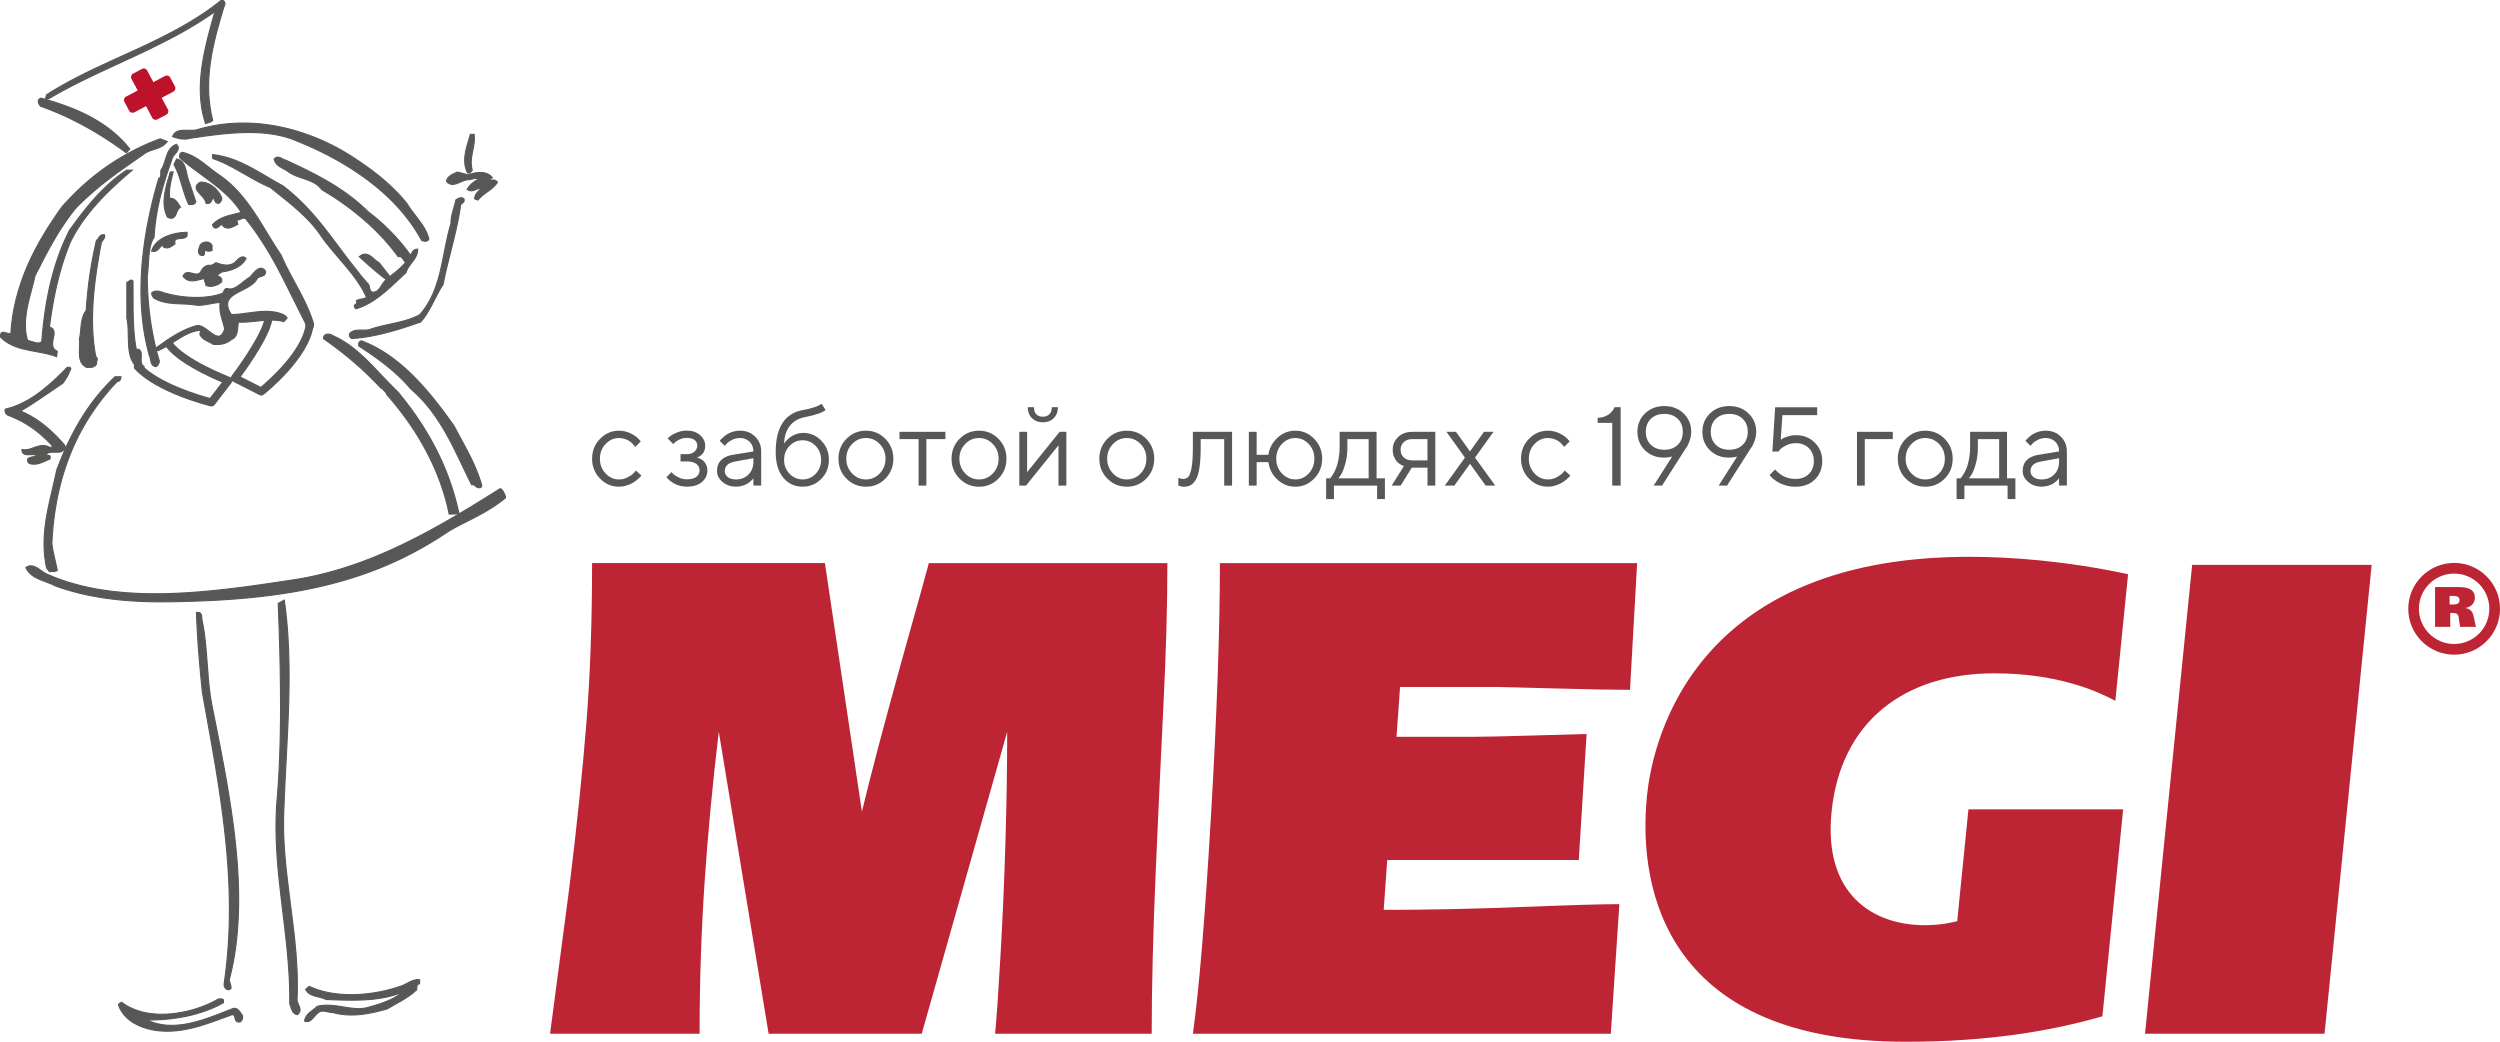 <?xml version="1.0" encoding="UTF-8"?> <svg xmlns="http://www.w3.org/2000/svg" xmlns:xlink="http://www.w3.org/1999/xlink" version="1.1" id="Слой_1" x="0px" y="0px" viewBox="0 0 879.98 366.69" style="enable-background:new 0 0 879.98 366.69;" xml:space="preserve"> <style type="text/css"> .st0{fill-rule:evenodd;clip-rule:evenodd;fill:#BE2534;} .st1{fill:#BE2534;} .st2{fill-rule:evenodd;clip-rule:evenodd;fill:#575756;stroke:#575756;stroke-width:0.4;stroke-miterlimit:10;} .st3{fill-rule:evenodd;clip-rule:evenodd;fill:#BD122A;} .st4{fill:#575756;} </style> <g> <polygon class="st0" points="771.62,198.82 755.03,363.86 818.22,363.86 834.81,198.82 "></polygon> <path class="st0" d="M747.34,284.88h-54.47l-3.95,39.37c-1.93,0.47-5.8,1.41-11.46,1.41c-17.92,0-35.71-10.61-32.77-39.84 c3.2-31.83,25.65-48.81,57.25-48.81c22.63,0,36.38,6.37,42.65,9.67l4.48-44.56c-21.92-4.71-41.35-6.13-55.97-6.13 c-100.91,0-111.96,70.02-113.38,84.17c-3.46,34.42,8.04,86.53,91.03,86.53c29.24,0,51.3-3.77,69.28-8.96L747.34,284.88z"></path> <path class="st0" d="M570,318.25l-3.01,45.61H419.88c2.16-15.19,4.29-40.85,6.39-76.93c2.1-36.09,3.13-65.66,3.13-88.72h146.86 l-2.51,44.61c-5.36,0-14.25-0.16-26.69-0.5c-12.43-0.34-19.07-0.5-19.92-0.5h-34.33l-1.25,17.54h25.56c4.67,0,12.53-0.15,23.56-0.5 c11.02-0.34,16.95-0.5,17.79-0.5l-2.75,44.36H488.3l-1.25,17.54c15.38,0,31.48-0.34,48.37-1C552.3,318.59,563.83,318.25,570,318.25 z"></path> <path class="st0" d="M270.55,363.86L253.01,257.6c-2.16,18.05-3.85,35.74-5.01,53.13c-1.16,17.38-1.75,35.09-1.75,53.13h-52.63 c3.67-27.91,5.92-45.02,6.77-51.38c2.66-21.71,4.67-41.07,6.02-58.02c1.34-16.95,2-35.71,2-56.26h81.95 c4.36,29.23,8.68,58.39,13.03,87.47c3.17-13.19,7.93-31.23,14.29-54.13c5.36-19.05,8.43-30.17,9.27-33.33h83.96 c0,14.88-0.47,31.48-1.38,49.87c-0.91,18.39-1.85,38.22-2.76,59.52c-0.91,21.3-1.38,40.07-1.38,56.26h-55.13 c0.5-5.01,1.13-14.03,1.88-27.06c0.75-13.04,1.35-26.35,1.75-39.98c0.41-13.62,0.63-26.69,0.63-39.22l-30.07,106.26H270.55z"></path> <g> <path class="st1" d="M863.84,230.44c-8.91,0-16.15-7.24-16.15-16.15c0-8.9,7.25-16.15,16.15-16.15c8.9,0,16.15,7.24,16.15,16.15 C879.98,223.2,872.74,230.44,863.84,230.44z M863.84,201.9c-6.84,0-12.4,5.56-12.4,12.39s5.56,12.39,12.4,12.39 c6.83,0,12.39-5.56,12.39-12.39S870.67,201.9,863.84,201.9z"></path> </g> <g> <path class="st0" d="M862.24,209.77h1.4c0.6,0,2.1,0.04,2.1,1.46c0,1.56-1.7,1.54-2.18,1.54h-1.32V209.77L862.24,209.77z M857.12,206.66v13.99h5.35v-4.88h1.2c0.58,0,1.56,0.16,1.74,1.38l0.52,3.5h5.6l-0.92-4.06c-0.42-1.88-1.82-2.42-2.76-2.56v-0.04 c1.82-0.3,3.28-1.56,3.28-3.6c0-3.54-3.66-3.74-5.64-3.74H857.12z"></path> </g> <g> <path class="st2" d="M77,353.84l-0.8,0.38l-0.81,0.37l-0.82,0.35l-0.82,0.33l-0.83,0.32l-0.83,0.3l-0.84,0.29l-0.85,0.27 l-0.85,0.26l-0.86,0.25l-0.87,0.23l-0.87,0.21l-0.87,0.2l-0.88,0.19l-0.88,0.17l-0.89,0.16l-0.89,0.15l-0.9,0.13l-0.9,0.12 l-0.9,0.11l-0.91,0.09L58,358.79l-0.91,0.07l-0.92,0.06l-0.92,0.04l-0.92,0.03l-0.93,0.02l-0.93,0.01h-0.78l0.99,0.44l0.98,0.37 l0.98,0.31l0.99,0.26l0.99,0.2l1,0.15l1.01,0.11l1,0.05l1.01,0.01l1.01-0.02l1.01-0.07l1.01-0.11l1.01-0.13l1.01-0.17l1.01-0.2 l1.01-0.23l1-0.25l1-0.27l1-0.29l0.99-0.31l0.99-0.33l0.98-0.34l0.98-0.35l1.93-0.72c1.87-0.72,3.72-1.46,5.59-2.19l0.33-0.02 l0.29,0.03l0.27,0.07l0.25,0.1l0.23,0.14l0.22,0.16l0.2,0.18l0.18,0.2l0.17,0.21l0.32,0.43c0.18,0.27,0.35,0.54,0.54,0.81 l0.17,0.23l0.03,0.38l-0.01,0.31l-0.04,0.3l-0.07,0.28l-0.12,0.27l-0.15,0.25l-0.2,0.22l-0.28,0.23l-0.47,0.03l-0.35-0.05 l-0.29-0.12l-0.23-0.18L83,359.15l-0.11-0.24l-0.08-0.25c-0.06-0.24-0.11-0.49-0.18-0.73l-0.07-0.21l-0.09-0.18l-0.12-0.15 l-0.15-0.12l-0.21-0.09l-0.24-0.05c-2.01,0.73-4.01,1.47-6.02,2.2l-1.54,0.54c-0.78,0.26-1.55,0.53-2.34,0.78l-1.57,0.48 l-0.8,0.23l-0.79,0.22l-0.8,0.2l-0.8,0.19l-0.81,0.18l-0.81,0.16l-0.81,0.15l-0.82,0.13l-0.82,0.11l-0.82,0.1l-0.83,0.08 l-0.83,0.05l-0.84,0.03l-0.84,0.01l-0.84-0.01l-0.85-0.04l-0.85-0.06l-0.55-0.05l-0.56-0.07l-0.56-0.08l-0.56-0.09l-0.56-0.11 l-0.56-0.12l-0.55-0.13l-0.55-0.14l-0.54-0.16l-0.54-0.17l-0.53-0.19l-0.53-0.2l-0.52-0.21l-0.51-0.23l-0.5-0.24l-0.49-0.26 l-0.49-0.27l-0.47-0.29l-0.46-0.3l-0.44-0.32l-0.43-0.34l-0.42-0.35l-0.4-0.37l-0.39-0.39l-0.37-0.4l-0.35-0.42l-0.33-0.44 l-0.31-0.45l-0.29-0.47l-0.27-0.49l-0.24-0.51l-0.22-0.53l-0.09-0.25l0.01-0.26l0.13-0.21l0.16-0.13c0.15-0.08,0.3-0.16,0.45-0.24 l0.26-0.2l1.05,0.73l0.93,0.57l0.96,0.51l0.99,0.46l1.01,0.41l1.04,0.36l1.05,0.31l1.08,0.26l1.09,0.21l1.11,0.17l1.12,0.12 l1.13,0.08l1.14,0.04h1.15l1.15-0.04l1.15-0.08l1.15-0.11l1.15-0.15l1.14-0.18l1.14-0.21l1.13-0.24l1.12-0.27l1.1-0.3l1.09-0.33 l1.07-0.35l1.05-0.38l1.03-0.4l1.01-0.42l0.97-0.44l0.95-0.46l0.92-0.48l0.94-0.52l0.43-0.03l0.21-0.02l0.21-0.01l0.22,0.01 l0.23,0.05l0.22,0.1l0.28,0.22v0.96l-0.92,0.48L77,353.84L77,353.84z M78.47,0.2h-0.69l-1.74,1.36l-1.79,1.33l-1.81,1.28 L70.6,5.39l-1.85,1.19l-1.87,1.15L65,8.83l-1.9,1.08l-1.91,1.04l-1.92,1.01l-1.93,0.99l-1.94,0.97l-1.95,0.95L51.5,15.8 l-1.96,0.92l-1.97,0.9c-2.62,1.2-5.26,2.39-7.89,3.59l-3.94,1.82l-1.96,0.92l-1.96,0.94l-1.95,0.95l-1.94,0.98l-1.93,1l-1.92,1.02 l-1.91,1.06l-1.9,1.09l-1.89,1.13l-1.95,1.21L16,34.71h1.2l1.84-1.07l1.79-1.01l1.8-0.98l1.81-0.96l1.82-0.94l1.83-0.92l1.84-0.91 l1.84-0.89l1.84-0.88l1.85-0.87l3.71-1.73c3.1-1.43,6.2-2.86,9.29-4.3l3.71-1.76L54,16.57l1.85-0.91l1.84-0.92l1.83-0.94 l1.82-0.96l1.81-0.98l1.81-1.01l1.8-1.03l1.78-1.07l1.77-1.1l1.76-1.13l1.74-1.16l1.54-1.07l0.17,0.21 c-0.31,1.1-0.62,2.2-0.92,3.3c-0.32,1.17-0.64,2.34-0.95,3.52l-0.61,2.39l-0.29,1.21l-0.28,1.21l-0.27,1.22l-0.26,1.23l-0.24,1.23 l-0.22,1.23l-0.21,1.24l-0.18,1.24l-0.16,1.24L70.78,26l-0.11,1.25l-0.09,1.25l-0.05,1.24l-0.03,1.25l0.01,1.24l0.04,1.24 l0.08,1.24l0.11,1.23l0.15,1.23l0.19,1.23l0.23,1.22l0.28,1.22l0.32,1.21l0.45,1.45l0.5-0.19c0.27-0.08,0.55-0.16,0.81-0.23 l0.29-0.1l0.28-0.13l0.28-0.17l0.36-0.31l-0.35-1.45l-0.27-1.3l-0.23-1.3l-0.19-1.29l-0.15-1.29l-0.12-1.29l-0.08-1.29l-0.05-1.28 l-0.02-1.28l0.02-1.28l0.04-1.27l0.07-1.27l0.1-1.27l0.12-1.27l0.15-1.26l0.18-1.26l0.19-1.26l0.21-1.25l0.23-1.25l0.25-1.25 l0.27-1.24l0.28-1.24l0.3-1.23l0.31-1.23l0.32-1.22c0.33-1.22,0.67-2.43,1.01-3.65l0.71-2.4l0.71-2.35l0.15-0.22l0.11-0.33 l0.02-0.35l-0.06-0.35l-0.15-0.32l-0.25-0.27L78.47,0.2L78.47,0.2z M145.5,349.44c-0.28,0.21-0.56,0.43-0.84,0.63 c-0.56,0.4-1.14,0.8-1.71,1.17c-0.58,0.37-1.16,0.73-1.75,1.08c-1.14,0.67-2.3,1.32-3.45,1.96l-1.47,0.85 c-0.93,0.26-1.86,0.51-2.79,0.75c-0.6,0.15-1.2,0.29-1.8,0.42l-1.21,0.25l-1.22,0.22l-0.61,0.1l-0.62,0.09l-0.62,0.08l-0.63,0.07 l-0.62,0.06l-0.62,0.04l-0.63,0.03l-0.63,0.02l-0.64,0l-0.64-0.01l-0.64-0.02l-0.64-0.04l-0.65-0.05l-0.64-0.08l-0.65-0.09 l-0.66-0.11l-0.65-0.13l-0.65-0.15l-0.63-0.16l-0.34-0.01l-0.37-0.04l-0.37-0.06c-0.48-0.09-0.96-0.2-1.44-0.29l-0.35-0.06 l-0.34-0.04l-0.32-0.02l-0.32,0.01l-0.3,0.04l-0.29,0.08l-0.28,0.12l-0.27,0.17l-0.27,0.23l-0.29,0.23l-0.26,0.24l-0.25,0.26 c-0.33,0.36-0.64,0.73-0.96,1.09l-0.24,0.26l-0.25,0.24l-0.26,0.22l-0.28,0.19l-0.3,0.15l-0.32,0.1l-0.34,0.04l-0.37-0.02 l-0.61-0.14l0.16-0.67l0.15-0.41l0.18-0.38l0.22-0.35l0.25-0.33l0.27-0.31l0.29-0.29l0.31-0.28l0.32-0.27 c0.44-0.35,0.88-0.68,1.32-1.03l0.32-0.26l0.31-0.27l0.35-0.33l0.66-0.15l0.6-0.11l0.6-0.07l0.59-0.05l0.59-0.03l0.59,0l0.59,0.01 l0.59,0.03l0.59,0.05l0.59,0.06l1.17,0.15c1.16,0.17,2.31,0.37,3.47,0.55l1.15,0.16l0.57,0.06l0.57,0.06l0.57,0.04l0.56,0.03 l0.57,0.01l0.56-0.01l0.57-0.04l0.56-0.06l0.56-0.09l0.57-0.11l0.56-0.14l0.57-0.18c0.42-0.12,0.85-0.23,1.28-0.35 c0.7-0.2,1.4-0.42,2.1-0.65c0.41-0.14,0.83-0.29,1.24-0.44c0.41-0.15,0.81-0.31,1.22-0.48l0.8-0.34c0.39-0.18,0.78-0.37,1.17-0.56 l0.77-0.4l0.75-0.43l0.73-0.45l0.72-0.48l0.7-0.51l0.33-0.26l-0.8,0.34l-0.8,0.31l-0.81,0.28l-0.81,0.26l-0.83,0.24l-0.83,0.22 l-0.84,0.2l-0.85,0.18l-0.86,0.16l-0.86,0.14l-0.87,0.13l-0.87,0.11l-0.88,0.1l-0.89,0.08l-0.89,0.07l-0.89,0.05l-0.9,0.05 l-1.81,0.06l-1.82,0.02c-0.92,0-1.83-0.01-2.74-0.03c-0.91-0.02-1.82-0.05-2.73-0.07c-1.23-0.04-2.45-0.09-3.67-0.14l-0.48-0.22 l-0.45-0.17l-0.47-0.15l-0.49-0.14c-0.5-0.13-1-0.25-1.5-0.38l-0.5-0.14l-0.49-0.15l-0.48-0.17l-0.46-0.2l-0.43-0.24l-0.4-0.28 l-0.37-0.33l-0.32-0.39l-0.37-0.62l1.28-1.03l1.03,0.45l0.9,0.36l0.92,0.33l0.93,0.3l0.96,0.27l0.97,0.24l0.98,0.21l1,0.19l1,0.16 l1.02,0.13l1.02,0.1l1.03,0.08l1.04,0.06l1.04,0.03l1.04,0.01l1.04-0.01l1.05-0.04l1.04-0.06l1.04-0.08l1.04-0.1l1.04-0.12 l1.03-0.14l1.02-0.16l1.02-0.17l1.01-0.2l0.99-0.21l0.98-0.23l0.97-0.24l0.96-0.26l0.94-0.27l0.92-0.29l0.91-0.3l0.42-0.13 l0.41-0.15l0.4-0.17l0.4-0.19c0.54-0.27,1.08-0.56,1.61-0.83l0.41-0.2l0.42-0.19l0.42-0.17l0.43-0.15l0.44-0.11l0.45-0.08 l0.46-0.04l0.7,0.02v1.41l-0.46,0.16l-0.19,0.14l-0.14,0.19l-0.1,0.24l-0.06,0.29l-0.04,0.32l-0.01,0.33l0,0.45 c-0.3,0.26-0.6,0.51-0.91,0.76L145.5,349.44L145.5,349.44z M71.6,220.75l0.14,0.92l0.26,1.85l0.22,1.85 c0.1,0.92,0.19,1.85,0.28,2.78l0.16,1.85c0.22,2.77,0.41,5.55,0.64,8.32c0.08,0.92,0.17,1.84,0.26,2.77l0.21,1.84l0.24,1.84 l0.14,0.92l0.15,0.91l0.16,0.91l0.17,0.92c0.79,3.95,1.57,7.9,2.35,11.85l0.59,3.01l0.58,3.03l0.57,3.05l0.56,3.06l0.54,3.07 l0.52,3.08l0.5,3.08l0.47,3.09l0.45,3.09l0.42,3.09l0.38,3.09l0.34,3.09l0.31,3.09l0.26,3.08l0.21,3.07l0.16,3.06l0.11,3.04 l0.05,3.03l-0.01,3.01l-0.07,3l-0.13,2.98l-0.2,2.95l-0.27,2.93l-0.34,2.9l-0.43,2.87l-0.5,2.84l-0.59,2.81l-0.67,2.77l-0.04,0.19 l-0.02,0.18l0.01,0.18l0.02,0.18l0.04,0.19c0.07,0.27,0.16,0.52,0.25,0.78l0.13,0.43l0.05,0.22l0.05,0.24l0.02,0.24v0.25 l-0.04,0.39l-0.56,0.29l-0.47,0.05l-0.42-0.13l-0.35-0.26l-0.27-0.35l-0.19-0.4l-0.1-0.43l-0.01-0.43l0.46-3.36l0.39-3.32 l0.32-3.31l0.26-3.3l0.19-3.29l0.14-3.28l0.08-3.27l0.02-3.26l-0.03-3.25l-0.07-3.24l-0.13-3.23l-0.17-3.22l-0.21-3.22l-0.25-3.21 l-0.29-3.2l-0.32-3.19l-0.36-3.19l-0.39-3.18l-0.42-3.18l-0.44-3.17l-0.46-3.17l-0.49-3.16l-0.5-3.16l-0.52-3.15l-0.54-3.15 l-1.1-6.29l-2.81-15.68l-0.62-6.09c-0.28-2.92-0.53-5.84-0.75-8.76c-0.13-1.75-0.25-3.5-0.35-5.24c-0.1-1.74-0.19-3.47-0.27-5.2 c-0.04-0.94-0.07-1.88-0.11-2.81l0.57-0.05l0.31,0.03l0.27,0.1l0.22,0.16l0.17,0.21l0.13,0.23l0.08,0.25l0.06,0.27l0.04,0.27 c0.04,0.36,0.06,0.72,0.09,1.09l0.03,0.24l0.04,0.22l0.07,0.22l0.17,0.93L71.6,220.75L71.6,220.75z M99.8,291.27l0.04,2.01 l0.08,2.01l0.1,2l0.13,2l0.15,1.99l0.18,1.99l0.19,1.99l0.21,1.99l0.23,1.98l0.48,3.97c0.42,3.3,0.85,6.61,1.26,9.92l0.48,3.98 l0.23,1.99l0.21,2l0.19,2l0.18,2.01l0.16,2.02l0.13,2.02l0.11,2.03l0.08,2.04l0.04,2.04l0.01,2.05l-0.02,2.06l-0.07,2.08 l-0.04,0.36l0.02,0.33l0.07,0.34l0.1,0.34l0.13,0.34c0.14,0.35,0.3,0.7,0.45,1.05l0.13,0.35l0.1,0.36l0.06,0.36l0,0.37l-0.07,0.37 l-0.16,0.37l-0.25,0.35l-0.44,0.42l-0.47-0.14l-0.31-0.13l-0.27-0.17l-0.23-0.2l-0.2-0.22l-0.18-0.24l-0.14-0.26l-0.13-0.27 l-0.11-0.27c-0.13-0.36-0.24-0.73-0.36-1.1l-0.17-0.51l-0.12-0.29l0.01-2.29l-0.03-2.23l-0.06-2.22l-0.09-2.22l-0.13-2.21 l-0.15-2.2l-0.17-2.2l-0.19-2.19l-0.21-2.19l-0.23-2.19l-0.49-4.37c-0.43-3.64-0.88-7.27-1.3-10.9l-0.25-2.18l-0.24-2.19 l-0.23-2.19L98,307.19l-0.2-2.2l-0.17-2.2l-0.15-2.21l-0.13-2.21l-0.1-2.22l-0.06-2.23l-0.03-2.24l0.01-2.24l0.05-2.25l0.09-2.27 l0.13-2.27l0.18-2.13l0.16-2.13l0.15-2.15l0.14-2.16l0.12-2.17l0.11-2.19l0.1-2.19l0.08-2.2l0.07-2.21l0.06-2.22l0.05-2.22 l0.07-4.46l0.03-4.46l-0.01-4.47l-0.04-4.46c-0.03-2.22-0.06-4.44-0.1-6.66c-0.05-2.2-0.1-4.4-0.16-6.6 c-0.06-2.17-0.13-4.34-0.2-6.52c-0.1-2.89-0.21-5.78-0.32-8.67l2.14-1.13l0.35,2.69l0.27,2.34l0.24,2.33l0.2,2.33l0.17,2.33 l0.14,2.33l0.11,2.33l0.09,2.33l0.06,2.33l0.04,2.33l0.01,2.34l0,2.34l-0.02,2.34l-0.04,2.34l-0.05,2.35l-0.07,2.35l-0.08,2.35 l-0.19,4.71l-0.23,4.73c-0.24,4.78-0.5,9.55-0.74,14.34l-0.22,4.84l-0.1,2.43l-0.09,2.44l-0.08,2.44l-0.03,2.03L99.8,291.27 L99.8,291.27z M154.29,189.39l3.28-2.16l0.5-0.32l0.53-0.32c0.55-0.32,1.1-0.63,1.66-0.94l1.17-0.62c1.7-0.88,3.42-1.73,5.13-2.61 c0.69-0.36,1.37-0.72,2.05-1.08l1.4-0.77l1.41-0.81l1.42-0.87l0.71-0.46l0.71-0.47l0.71-0.49l0.71-0.5l0.71-0.52l0.71-0.54 l0.75-0.6l0.09-0.18l-0.01-0.21l-0.04-0.2l-0.07-0.23l-0.09-0.25l-0.11-0.27l-0.13-0.27l-0.29-0.55l-0.16-0.25l-0.16-0.24 l-0.16-0.21l-0.16-0.18l-0.17-0.14l-0.21-0.09l-0.22,0.03l-2.21,1.39l-4.33,2.7l-2.17,1.33l-2.17,1.32l-2.17,1.3l-2.17,1.29 l-2.18,1.27l-2.18,1.25l-2.19,1.23l-2.19,1.21l-2.2,1.19l-2.21,1.16l-2.22,1.14l-2.23,1.11l-2.24,1.08l-2.25,1.05l-2.26,1.02 l-2.28,0.99l-2.29,0.95l-2.3,0.91l-2.32,0.87l-2.33,0.84l-2.35,0.79l-2.36,0.75l-2.38,0.71l-2.4,0.66l-2.42,0.61l-2.44,0.57 l-2.46,0.51l-2.49,0.46l-2.51,0.41c-2.63,0.4-5.25,0.79-7.88,1.18l-5.4,0.78l-2.74,0.37l-2.76,0.36l-2.78,0.34l-2.79,0.33 l-2.8,0.3l-2.81,0.27l-2.82,0.25l-2.83,0.21l-2.83,0.18l-2.83,0.14l-2.82,0.1l-2.82,0.05h-2.81l-2.8-0.05l-2.78-0.11l-2.77-0.17 l-2.75-0.23l-2.73-0.29l-2.7-0.36l-2.67-0.43l-2.64-0.51l-2.61-0.59l-2.58-0.67l-2.54-0.75l-2.5-0.84l-2.46-0.93l-2.41-1.03 l-0.4-0.2l-0.4-0.24l-0.41-0.27c-0.42-0.29-0.84-0.59-1.26-0.88l-0.43-0.29l-0.44-0.27l-0.44-0.24l-0.45-0.21l-0.46-0.15 l-0.47-0.1l-0.48-0.02l-0.49,0.06l-0.48,0.17l-0.68,0.37l0.29,0.57l0.2,0.34l0.22,0.32l0.24,0.3l0.25,0.29l0.27,0.27l0.28,0.26 l0.29,0.24l0.3,0.23l0.31,0.21l0.32,0.21l0.33,0.19l0.34,0.18l0.7,0.34c0.36,0.16,0.72,0.32,1.09,0.47 c0.98,0.39,1.96,0.74,2.94,1.12l0.71,0.29l0.68,0.31l0.67,0.34l1.09,0.39l1.08,0.37l1.09,0.35l1.1,0.33l1.11,0.32l1.11,0.31 l1.12,0.29l1.13,0.28l1.13,0.26l1.14,0.25l1.15,0.24l1.15,0.22l1.16,0.21l1.16,0.19l1.17,0.18l1.17,0.17l1.18,0.16l1.18,0.14 l1.18,0.14l1.19,0.12l1.19,0.11l1.19,0.1l1.19,0.09l2.39,0.15l1.2,0.06l2.4,0.09l2.4,0.05l2.4,0.02l3.46-0.04l3.44-0.06l3.42-0.09 l3.4-0.12l3.38-0.14l3.36-0.18l3.34-0.21l3.32-0.25l3.3-0.29l3.28-0.33l3.26-0.38l3.24-0.42l3.22-0.47l3.19-0.52l3.18-0.58 l3.15-0.63l3.13-0.69l3.11-0.75l3.09-0.81l3.06-0.88l3.04-0.94l3.02-1.02l3-1.09l2.98-1.16l2.95-1.24l2.93-1.32l2.9-1.4l2.88-1.48 l2.86-1.57l2.83-1.66L154.29,189.39L154.29,189.39z M42.42,133.46l-0.11,0.25l-0.16,0.21l-0.21,0.17l-0.24,0.12l-0.28,0.07 l-0.2,0.01l-1.32,1.41l-1.34,1.51l-1.29,1.53l-1.25,1.55l-1.2,1.57l-1.16,1.59l-1.11,1.61l-1.07,1.63l-1.02,1.65l-0.98,1.67 l-0.94,1.69l-0.9,1.71l-0.85,1.73l-0.81,1.75l-0.76,1.77l-0.73,1.78l-0.68,1.8l-0.64,1.82l-0.6,1.84l-0.56,1.85l-0.52,1.87 l-0.48,1.88l-0.45,1.9l-0.4,1.92l-0.37,1.93l-0.33,1.94l-0.3,1.96l-0.25,1.97l-0.22,1.99l-0.18,2l-0.15,2.01l-0.11,2 c0.03,0.3,0.06,0.61,0.1,0.91c0.08,0.61,0.18,1.21,0.29,1.81c0.13,0.69,0.28,1.37,0.44,2.06c0.32,1.36,0.65,2.73,0.93,4.1 l0.15,0.78l-0.43,0.22l-0.31,0.09l-0.32,0.04l-0.33,0.02c-0.32,0-0.64,0-0.95,0.01l-0.44,0.03l-1.01-1.34l-0.23-1.21l-0.19-1.15 l-0.15-1.14l-0.12-1.14l-0.09-1.12l-0.05-1.11l-0.03-1.11l0-1.1l0.03-1.09l0.05-1.08l0.08-1.08l0.09-1.07l0.11-1.07l0.14-1.06 l0.15-1.05l0.17-1.05l0.18-1.05l0.19-1.04l0.42-2.08l0.45-2.07c0.55-2.41,1.13-4.83,1.68-7.24l0.46-2.08l0.22-1.07l0.42-1.13 l0.43-1.11l0.44-1.11l0.45-1.11l0.46-1.1l0.47-1.1l0.49-1.1l0.49-1.09l0.51-1.08l0.53-1.08l0.54-1.08l0.55-1.07l0.57-1.06 l0.58-1.06l0.6-1.05l0.61-1.05l0.63-1.04l0.65-1.03l0.66-1.02l0.69-1.01l0.7-1.01l0.72-1l0.74-0.99l0.76-0.98l0.78-0.97l0.8-0.96 l0.82-0.95l0.84-0.94l0.86-0.93l0.89-0.91l0.9-0.9l1-0.96h2.08l-0.1,0.58L42.42,133.46L42.42,133.46z M24.01,131.85l0.16-0.33 c0.16-0.33,0.3-0.66,0.45-0.99l0.31-0.77l-0.12-0.27l-0.16-0.14l-0.18-0.07l-0.18-0.01c-0.14,0.01-0.28,0.03-0.43,0.04l-0.21,0.01 c-0.59,0.61-1.19,1.22-1.79,1.82l-1.19,1.17l-1.21,1.15l-1.24,1.13l-1.27,1.1l-0.65,0.54l-0.65,0.53L15,137.3l-0.66,0.51 l-0.67,0.5l-0.67,0.49l-0.69,0.47l-0.69,0.46l-0.7,0.44l-0.71,0.43L9.49,141l-0.72,0.39l-0.73,0.37l-0.73,0.35l-0.74,0.34 l-0.75,0.32l-0.75,0.29l-0.76,0.27l-0.77,0.24l-0.77,0.22l-0.96,0.24l-0.03,0.48l0.02,0.29l0.06,0.27l0.1,0.25l0.14,0.23 l0.17,0.21l0.21,0.19l0.25,0.18l1.13,0.43l1.08,0.45l1.07,0.49l1.05,0.52l1.03,0.56l1.02,0.59l1,0.62l0.99,0.66l0.98,0.7 l0.96,0.73l0.95,0.77l0.93,0.8l0.92,0.84l0.91,0.88l0.89,0.92l0.87,0.95l0.15,0.23l-0.13,0.04l-0.55,0.08l-0.31,0.06l-0.13,0.05 l-0.21-0.12l-0.32-0.16l-0.32-0.13l-0.32-0.1l-0.31-0.07l-0.31-0.05l-0.31-0.03l-0.31-0.01l-0.31,0.01l-0.3,0.03l-0.3,0.05 l-0.3,0.05l-0.29,0.07c-0.3,0.08-0.59,0.16-0.88,0.25c-0.48,0.16-0.97,0.33-1.45,0.49L10.73,158l-0.59,0.15l-0.29,0.06l-0.3,0.05 l-0.3,0.04l-0.3,0.02l-0.3,0l-0.3-0.01l-0.66-0.07l0.15,0.76l0.18,0.37l0.26,0.28l0.32,0.19l0.36,0.12l0.39,0.07l0.41,0.02h0.42 c0.43-0.01,0.85-0.03,1.28-0.04l0.4,0.01l0.37,0.04l0.34,0.07l0.28,0.11l0.04,0.02l-0.13,0.12l-0.16,0.11l-0.17,0.09l-0.19,0.07 l-0.2,0.06l-0.21,0.05c-0.3,0.06-0.61,0.11-0.91,0.18L10.69,161l-0.23,0.08l-0.23,0.11l-0.22,0.14l-0.25,0.22l-0.05,0.26L9.71,162 l0.02,0.2l0.04,0.19l0.07,0.19l0.1,0.18l0.14,0.17l0.19,0.17l0.51,0.16l0.47,0.09l0.47,0.04h0.47l0.47-0.04l0.45-0.08l0.46-0.1 l0.45-0.13l0.45-0.15l0.44-0.17l0.43-0.18c0.43-0.18,0.85-0.37,1.28-0.56l0.94-0.4l0.14-0.61l-0.1-0.4l-0.29-0.22l-0.31-0.08 l-0.29-0.04l-0.24-0.06l-0.16-0.09L16.24,160l0.09-0.13l0.19-0.2l0.23-0.16l0.25-0.12l0.29-0.09l0.32-0.07l0.34-0.04l0.36-0.02 l0.38-0.01c0.53,0,1.06,0.01,1.59,0.01l0.4-0.02l0.39-0.04l0.43-0.07l0.57-0.38l0.25-0.19l0.24-0.22l0.19-0.27l0.13-0.32 l0.03-0.38l-0.08-0.47l-0.89-1.03l-0.87-0.96l-0.9-0.95l-0.92-0.93l-0.94-0.9l-0.96-0.87l-0.98-0.84l-1-0.81l-1.02-0.78 l-0.52-0.37l-0.52-0.37l-0.53-0.36l-0.53-0.34l-0.53-0.33l-0.54-0.32l-0.54-0.31l-0.55-0.3l-0.55-0.29l-0.55-0.28 c-0.59-0.27-1.17-0.54-1.77-0.78c1.47-0.85,2.9-1.75,4.32-2.66c1.29-0.84,2.56-1.69,3.83-2.56c2.23-1.52,4.46-3.06,6.7-4.56 l0.46-0.6l0.41-0.59l0.38-0.61l0.36-0.62L24.01,131.85L24.01,131.85z M162.52,154.98c0.46,0.85,0.92,1.7,1.38,2.56 c0.45,0.85,0.9,1.71,1.34,2.57c0.32,0.65,0.64,1.3,0.96,1.95l0.6,1.31l0.58,1.32l0.55,1.34l0.51,1.35l0.25,0.68l0.23,0.68 l0.23,0.69l0.21,0.69l0.22,0.75l-0.07,0.37l-0.2,0.26l-0.28,0.14l-0.29,0.04l-0.3-0.02l-0.28-0.06l-0.26-0.1l-0.21-0.12 l-1.03-0.85l-0.05,0.04l-0.11,0.05l-0.13,0.03l-0.14,0l-0.24-0.06l-1.14-2.31c-1.26-2.61-2.5-5.23-3.76-7.83l-1.1-2.24l-1.14-2.23 l-0.58-1.1l-0.59-1.1l-0.61-1.09l-0.62-1.08l-0.64-1.07l-0.65-1.07l-0.67-1.05l-0.69-1.04l-0.71-1.03l-0.73-1.02l-0.75-1.01 l-0.78-0.99l-0.8-0.97l-0.83-0.96l-0.86-0.94l-0.89-0.92l-0.92-0.9l-0.95-0.88l-1-0.87l-0.5-0.59l-0.49-0.56l-0.5-0.55l-0.51-0.55 l-0.51-0.54l-0.53-0.53l-1.07-1.04l-1.09-1.01l-1.12-0.99l-1.14-0.96l-1.15-0.94l-1.76-1.36c-0.59-0.44-1.19-0.88-1.78-1.32 c-0.6-0.43-1.2-0.86-1.8-1.27c-0.8-0.55-1.61-1.1-2.42-1.64c-0.63-0.42-1.27-0.84-1.91-1.25l-0.04-0.35l-0.01-0.26l0.03-0.26 l0.07-0.25l0.12-0.24l0.18-0.2l0.24-0.15l0.35-0.1l1.36,0.54l1.26,0.55l1.24,0.59l1.22,0.63l1.2,0.67l1.19,0.71l1.16,0.74 l1.15,0.78l1.13,0.81l1.11,0.84l1.09,0.87l1.08,0.9l1.06,0.92l1.04,0.95l1.03,0.97l1.01,0.99l0.99,1.01l0.98,1.03l0.96,1.04 l0.95,1.06l0.94,1.07l0.91,1.08l0.9,1.09l0.89,1.1l0.87,1.11l0.87,1.11l0.85,1.11l0.84,1.12l1.63,2.23l1.6,2.23 C160.65,151.57,161.59,153.27,162.52,154.98L162.52,154.98z M134.33,136.86l-1.69-1.79l-1.73-1.75l-1.76-1.72l-1.79-1.68 l-1.83-1.64l-1.86-1.6l-1.89-1.56l-1.91-1.52l-1.94-1.48l-1.96-1.44l-2.1-1.48l0.04-0.44l0.08-0.29l0.14-0.24l0.17-0.21l0.21-0.16 l0.23-0.12l0.25-0.08l0.26-0.04l0.26-0.01l0.26,0.01l0.26,0.04l0.26,0.06l0.25,0.09l0.23,0.1l0.21,0.13l0.15,0.11l0.83,0.37 l0.84,0.41l0.83,0.44l0.81,0.47l0.8,0.49l0.79,0.51l0.77,0.53l0.76,0.56l0.75,0.58l0.74,0.59l0.73,0.61l0.72,0.63l0.72,0.64 l0.71,0.65l0.7,0.66l0.69,0.67l1.37,1.37l1.35,1.39c1.54,1.62,3.08,3.26,4.63,4.88l1.32,1.35l1.32,1.31l0.68,0.65l0.99,1.21 l0.97,1.2l0,0l0.95,1.21l0.93,1.22l0.91,1.23l0.89,1.23l0.87,1.24l0.85,1.25l0.83,1.26l0.81,1.27l0.79,1.28l0.77,1.28l0.75,1.29 l0.73,1.3l0.71,1.31l0.69,1.32l0.67,1.33l0.65,1.34l0.62,1.34l0.6,1.35l0.58,1.36l0.56,1.38l0.53,1.38l0.52,1.39l0.49,1.4 l0.47,1.41l0.45,1.42l0.42,1.43l0.4,1.44l0.38,1.45l0.35,1.46l0.37,1.66l-0.35,0.16l-0.18,0.06l-0.18,0.05l-0.37,0.06l-0.38,0.03 c-0.5,0.02-1,0-1.51,0.03l-0.4,0.03l-0.55-2.52l-0.58-2.28l-0.65-2.27l-0.72-2.25l-0.78-2.23l-0.86-2.22l-0.92-2.2l-0.98-2.17 l-1.04-2.15l-1.1-2.13l-1.16-2.11l-1.22-2.08l-1.27-2.06l-1.33-2.03l-1.38-2l-1.43-1.98l-1.48-1.95l-1.52-1.92l-1.56-1.89 l-1.61-1.85 M46.82,100.5c0.01,2.74-0.01,5.49,0.02,8.23c0.01,1.02,0.03,2.04,0.06,3.06c0.03,0.76,0.06,1.53,0.09,2.3l0.09,1.53 c0.05,0.76,0.12,1.51,0.18,2.27l0.16,1.51l0.09,0.75l0.22,1.49l0.22,1.26l0.38-0.01l0.5,0.11l0.39,0.25l0.26,0.35l0.15,0.42 l0.07,0.46l0.02,0.49c-0.01,0.51-0.03,1.03-0.05,1.54l0.01,0.51l0.04,0.48l0.1,0.43l0.16,0.38l0.24,0.32l0.53,0.41l-0.16,0.29 c-0.07,0.16-0.13,0.32-0.19,0.48l-0.08,0.14l-0.1,0.13l-0.25,0.21l-0.73-0.38l-0.53-0.34l-0.49-0.37l-0.44-0.41l-0.39-0.43 l-0.35-0.46l-0.31-0.49l-0.27-0.51l-0.24-0.53l-0.21-0.55l-0.17-0.57l-0.15-0.58l-0.12-0.6l-0.1-0.61l-0.08-0.62l-0.06-0.63 l-0.05-0.64l-0.04-0.65l-0.05-1.31c-0.03-1.09-0.04-2.19-0.07-3.28l-0.06-1.28l-0.05-0.63l-0.06-0.62l-0.08-0.6l-0.1-0.59 l-0.12-0.6V99.36L45,99.27l0.16-0.09l0.4-0.33l0.25-0.16l0.3-0.1l0.34,0.06l0.36,0.29L46.82,100.5L46.82,100.5z M91.71,97.37 l-0.47,0.17l-0.21,0.09l-0.19,0.11l-0.16,0.13l-0.13,0.15l-0.27,0.46l-0.34,0.46l-0.39,0.43l-0.42,0.4l-0.46,0.37l-0.49,0.35 l-0.51,0.33l-0.53,0.32l-0.54,0.3l-1.1,0.58c-0.54,0.28-1.09,0.56-1.63,0.84l-0.52,0.28l-0.49,0.29l-0.47,0.3l-0.44,0.31 l-0.4,0.32l-0.36,0.33l-0.31,0.35l-0.27,0.37l-0.22,0.38l-0.16,0.41l-0.1,0.44l-0.04,0.47l0.03,0.51l0.11,0.55l0.18,0.59 l0.27,0.64l0.36,0.69l0.39,0.63l0.4-0.01l0.54-0.02l0.55-0.03l1.12-0.09l1.13-0.13c1.55-0.19,3.11-0.41,4.66-0.59l1.18-0.12 l0.59-0.05l0.59-0.04l0.59-0.03l0.59-0.01l0.59,0l0.58,0.02l0.58,0.04l0.58,0.05l0.58,0.07l0.57,0.09l0.57,0.12l0.56,0.14 l0.56,0.17l0.55,0.19l0.54,0.22l0.2,0.09l0.19,0.11l0.18,0.12l0.17,0.14l0.16,0.14l0.14,0.15l0.13,0.15l0.25,0.32l-1.13,1.26 l-0.67-0.15l-0.52-0.1l-0.52-0.08l-0.51-0.07l-0.51-0.05l-0.5-0.04l-0.5-0.03l-0.5-0.01l-0.49,0l-0.98,0.02 c-0.49,0.03-0.98,0.06-1.46,0.09c-1.14,0.1-2.28,0.23-3.42,0.35l-0.99,0.1c-0.51,0.04-1.01,0.09-1.52,0.12l-1.03,0.05l-0.52,0.01 h-0.53l-0.86-0.02l-0.04,0.2l-0.06,0.43c-0.06,0.6-0.11,1.2-0.17,1.81l-0.06,0.46l-0.08,0.45l-0.1,0.44l-0.13,0.42l-0.17,0.41 l-0.22,0.38l-0.27,0.35l-0.34,0.31l-0.4,0.26l-0.41,0.18l-0.3,0.27l-0.35,0.26l-0.37,0.24l-0.39,0.21l-0.4,0.18l-0.41,0.15 l-0.42,0.13l-0.42,0.11L78,121.11l-0.43,0.06l-0.42,0.05l-0.43,0.02l-0.42,0.01l-0.42,0l-0.41-0.02l-0.47-0.04l-0.33-0.23 l-0.29-0.17l-0.6-0.32c-0.42-0.21-0.85-0.42-1.26-0.64l-0.31-0.18l-0.31-0.19l-0.29-0.21l-0.28-0.23l-0.26-0.26l-0.25-0.29 l-0.22-0.32l-0.22-0.4l0-0.32l0.05-0.27l0.11-0.46l0.01-0.17l-0.03-0.11l-0.07-0.09l-0.15-0.07l-0.44,0.06l-0.51,0.09l-0.5,0.11 l-0.49,0.12l-0.48,0.14l-0.48,0.16l-0.47,0.18l-0.46,0.19l-0.46,0.21l-0.46,0.22l-0.9,0.47l-0.89,0.5l-0.88,0.53 c-1.18,0.73-2.34,1.49-3.51,2.22l-0.9,0.53l-0.91,0.5l-0.46,0.24l-0.47,0.23l-0.47,0.22l-0.58,0.25l-0.24-0.13l-0.12-0.14 L55.14,123l-0.02-0.14l0-0.25l0.01-0.3c1.28-0.91,2.56-1.82,3.87-2.69c0.42-0.28,0.85-0.56,1.27-0.83 c0.57-0.36,1.14-0.71,1.72-1.05l0.88-0.49c0.44-0.24,0.88-0.47,1.33-0.7l0.91-0.43l0.92-0.4l0.94-0.37l0.47-0.17l0.96-0.32 l1.01-0.29l0.37,0l0.35,0.05l0.35,0.09l0.36,0.13l0.35,0.16l0.35,0.19l0.35,0.21l0.35,0.23l0.7,0.5c0.46,0.34,0.91,0.69,1.37,1.03 l0.34,0.24l0.33,0.22l0.32,0.2l0.32,0.17l0.31,0.14l0.29,0.11l0.29,0.07l0.27,0.04l0.26-0.01l0.25-0.05l0.24-0.1l0.24-0.15 l0.24-0.21l0.23-0.28l0.23-0.36l0.23-0.43l0.21-0.52l0.19-0.54c-0.29-1.22-0.68-2.4-1.03-3.59c-0.11-0.39-0.21-0.77-0.3-1.16 c-0.07-0.3-0.13-0.6-0.19-0.89l-0.09-0.61l-0.07-0.62l-0.03-0.64l0-0.65c0.02-0.36,0.04-0.72,0.09-1.07 c-0.32,0.01-0.63,0.03-0.95,0.06c-0.33,0.04-0.67,0.08-1,0.14c-1.13,0.18-2.25,0.42-3.38,0.6c-0.36,0.05-0.71,0.09-1.07,0.13 c-0.27,0.02-0.54,0.04-0.81,0.06l-0.55,0.01l-0.29-0.01l-0.52-0.09l-0.5-0.07l-0.99-0.12c-0.5-0.04-0.99-0.09-1.49-0.12 c-1.31-0.08-2.63-0.12-3.94-0.19l-0.97-0.06c-0.48-0.04-0.96-0.09-1.44-0.15l-0.48-0.07l-0.47-0.08l-0.47-0.09l-0.47-0.11 l-0.47-0.12l-0.46-0.13l-0.46-0.15l-0.46-0.17l-0.45-0.19l-0.45-0.21l-0.44-0.23l-0.52-0.3l-0.08-0.25l-0.07-0.14l-0.21-0.33 l-0.11-0.2l-0.08-0.24l-0.03-0.27l0.06-0.39l0.46-0.26l0.36-0.15l0.37-0.09l0.36-0.04h0.36l0.35,0.04l0.35,0.06l0.34,0.09 l0.67,0.22c0.32,0.11,0.64,0.22,0.97,0.33l0.31,0.09l0.3,0.07l0.32,0.05l0.57,0.15l1.13,0.27l1.18,0.23l1.21,0.2l1.24,0.17 l1.26,0.13l1.28,0.09l0.64,0.03l0.64,0.02l0.64,0.01h0.64l0.64-0.01l0.64-0.02l0.63-0.03l0.63-0.05l0.63-0.06l0.62-0.07l0.61-0.08 l0.6-0.1l0.6-0.11l0.59-0.12l0.58-0.14l0.57-0.15l0.55-0.17l0.54-0.18l0.48-0.18l0.17-0.15l0.13-0.2l0.11-0.23l0.11-0.26 l0.13-0.26l0.18-0.25l0.27-0.22l0.41-0.15l0.35,0.11l0.25,0.06l0.25,0.03l0.25,0.01l0.25-0.01l0.26-0.03l0.25-0.05l0.26-0.07 l0.25-0.09l0.26-0.1l0.25-0.12l0.26-0.13l0.26-0.14l0.51-0.32c0.26-0.18,0.51-0.36,0.77-0.55c0.68-0.52,1.35-1.07,2.03-1.6 l0.5-0.37c0.25-0.17,0.49-0.33,0.75-0.49l0.21-0.12c0.35-0.39,0.69-0.8,1.03-1.2l0.31-0.35l0.32-0.34l0.34-0.32l0.35-0.29 l0.36-0.25l0.38-0.2l0.39-0.13l0.41-0.04l0.41,0.07l0.4,0.19l0.37,0.31l0.39,0.49l-0.01,0.44l-0.07,0.32l-0.12,0.28l-0.16,0.23 l-0.2,0.19L92.69,97l-0.24,0.12l-0.25,0.09L91.71,97.37L91.71,97.37z M84.44,93.46l0.25-0.19l0.24-0.2l0.23-0.2l0.22-0.22 l0.21-0.23l0.21-0.23l0.19-0.24l0.18-0.26l0.17-0.26l0.26-0.45l-0.37-0.31l-0.24-0.14l-0.25-0.08l-0.25-0.03l-0.25,0.02 l-0.24,0.06l-0.24,0.09l-0.23,0.12l-0.22,0.14L84.12,91l-0.21,0.17l-0.2,0.18l-0.19,0.18c-0.17,0.17-0.33,0.35-0.5,0.53 l-0.36,0.32l-0.38,0.27l-0.39,0.22l-0.41,0.17l-0.42,0.13l-0.43,0.08l-0.44,0.05l-0.45,0.01l-0.45-0.02l-0.46-0.05l-0.46-0.07 l-0.46-0.1l-0.45-0.12l-0.45-0.14l-0.44-0.15l-0.55-0.21c-0.32,0.21-0.65,0.43-0.98,0.64l-0.28,0.15l-0.3,0.12l-0.31,0.06 l-0.34,0.01l-0.46-0.07l-0.53,0.16l-0.45,0.2l-0.4,0.26l-0.36,0.3l-0.32,0.35l-0.28,0.39l-0.24,0.42l-0.19,0.4l-0.31,0.29 l-0.33,0.2l-0.36,0.11l-0.37,0.04l-0.39-0.02l-0.41-0.07l-0.42-0.09l-0.86-0.22L66.74,96l-0.42-0.05l-0.42,0.01l-0.41,0.1 l-0.38,0.21l-0.34,0.33l-0.37,0.59l0.32,0.39l0.22,0.23l0.23,0.21l0.23,0.18l0.24,0.16l0.25,0.13l0.26,0.11l0.26,0.09l0.26,0.07 l0.27,0.05l0.27,0.03l0.27,0.01l0.27,0L68,98.85l0.27-0.02l0.55-0.08c0.28-0.05,0.55-0.1,0.82-0.17c0.53-0.13,1.07-0.27,1.6-0.4 c0.28-0.06,0.56-0.13,0.84-0.17l-0.08,0.17l-0.02,0.4l0.08,0.38l0.12,0.36l0.14,0.34l0.1,0.31l0.06,0.47l0.46,0.17l0.33,0.09 l0.34,0.06l0.35,0.03l0.35,0l0.35-0.03l0.35-0.06l0.35-0.08l0.35-0.1l0.34-0.12l0.34-0.14l0.33-0.16l0.32-0.18l0.31-0.2l0.29-0.21 L78,99.19l0.08-0.61l-0.12-0.47l-0.26-0.37l-0.35-0.27l-0.38-0.21l-0.69-0.31c0.6-0.39,1.19-0.81,1.77-1.23l1.16-0.18 c0.31-0.06,0.62-0.13,0.92-0.2c0.31-0.08,0.61-0.16,0.92-0.25l0.6-0.2l0.59-0.23l0.58-0.26l0.56-0.29l0.54-0.32l0.26-0.17 L84.44,93.46L84.44,93.46z M74.23,88.3l-0.32,0.07l-0.33,0.03l-0.34-0.01l-0.34-0.06l-0.32-0.11l-0.3-0.17L72.21,88l-0.06,0.05 l-0.1,0.26L72,88.67l-0.03,0.42L71.9,89.5l-0.25,0.37l-0.48,0.1l-0.66-0.2l-0.22-0.21l-0.15-0.19l-0.12-0.21l-0.08-0.22 l-0.05-0.22l-0.01-0.23l0.01-0.22l0.02-0.22l0.04-0.22l0.12-0.43c0.11-0.34,0.24-0.69,0.34-1.03l0.18-0.27l0.21-0.23l0.24-0.2 l0.27-0.16l0.29-0.13l0.3-0.1l0.31-0.06l0.31-0.03l0.32,0.01l0.31,0.04l0.3,0.08l0.29,0.12L74,85.61l0.24,0.21l0.21,0.26 l0.19,0.33v1.72L74.23,88.3L74.23,88.3z M35.16,88.01l-0.42,2.42c-0.21,1.23-0.41,2.46-0.6,3.7l-0.36,2.5l-0.17,1.26l-0.16,1.26 l-0.15,1.27l-0.14,1.27l-0.13,1.27l-0.11,1.28l-0.1,1.28l-0.08,1.28l-0.07,1.28l-0.05,1.28l-0.04,1.28l-0.02,1.28v1.27l0.02,1.27 l0.04,1.27l0.06,1.26l0.08,1.26l0.1,1.25l0.13,1.25l0.15,1.24l0.17,1.23l0.2,1.23l0.21,1.12l0.28,0.2l0.2,0.34l0.04,0.35 l-0.06,0.32L34,127.35l-0.03,0.24l0.06,0.35l-0.19,0.35l-0.17,0.24l-0.2,0.21l-0.21,0.16l-0.22,0.13l-0.23,0.1l-0.24,0.07 l-0.23,0.05l-0.24,0.03l-0.46,0.03c-0.28,0-0.56,0-0.84,0.01l-0.26,0.01l-0.39-0.2l-0.31-0.2l-0.28-0.22l-0.26-0.23l-0.23-0.25 l-0.2-0.27l-0.18-0.28l-0.16-0.29l-0.13-0.3l-0.11-0.31l-0.09-0.32l-0.08-0.33l-0.06-0.34l-0.05-0.34L28,125.1l-0.03-0.35 l-0.02-0.71l0.01-0.72c0.02-0.93,0.08-1.85,0.08-2.78l-0.02-0.64l-0.02-0.3l-0.04-0.34l0.14-0.65c0.06-0.31,0.11-0.63,0.15-0.94 c0.11-0.87,0.19-1.74,0.27-2.61c0.03-0.33,0.07-0.66,0.11-0.99c0.06-0.44,0.13-0.87,0.21-1.3l0.15-0.64l0.09-0.31l0.1-0.31 l0.11-0.31l0.12-0.3l0.13-0.3l0.14-0.29l0.16-0.29l0.17-0.28l0.19-0.27l0.15-0.2c0.06-1.01,0.13-2.02,0.21-3.02 c0.07-0.78,0.14-1.56,0.21-2.33c0.1-1.04,0.21-2.07,0.33-3.11c0.13-1.04,0.26-2.07,0.4-3.11c0.15-1.03,0.3-2.07,0.47-3.1 c0.17-1.03,0.34-2.05,0.53-3.07c0.19-1.02,0.39-2.04,0.59-3.05c0.21-1.01,0.43-2.01,0.66-3.01l0.19-0.83l0.37-0.33l0.24-0.3 l0.45-0.66l0.27-0.31l0.34-0.26l0.44-0.14l0.72,0l0.08,0.59l-0.09,0.4l-0.18,0.36l-0.22,0.34l-0.24,0.33l-0.22,0.32l-0.17,0.32 l-0.11,0.33L35.16,88.01L35.16,88.01z M64.5,83.83l-0.39,0.06c-0.4,0.04-0.79,0.07-1.19,0.11l-0.36,0.05l-0.31,0.08l-0.26,0.11 l-0.21,0.15l-0.15,0.2l-0.09,0.27l-0.03,0.37l0.07,0.67c-0.39,0.26-0.79,0.52-1.19,0.77l-0.22,0.13l-0.23,0.12l-0.23,0.11 l-0.24,0.09l-0.25,0.07l-0.25,0.05l-0.26,0.02l-0.26-0.01l-0.27-0.05l-0.27-0.08l-0.32-0.15l-0.42-0.66l-0.23,0.15l-0.19,0.16 l-0.18,0.18c-0.24,0.27-0.48,0.54-0.72,0.81l-0.19,0.2L55.44,88l-0.23,0.17l-0.26,0.14l-0.28,0.1l-0.31,0.06l-0.34,0l-0.67-0.09 l0.28-0.71l0.19-0.41l0.22-0.39l0.24-0.38l0.26-0.35l0.28-0.34l0.3-0.32l0.31-0.31l0.34-0.29l0.35-0.28l0.36-0.26l0.38-0.25 l0.39-0.23l0.4-0.22l0.41-0.21l0.42-0.19l0.43-0.18l0.43-0.16l0.44-0.15l0.44-0.14l0.45-0.13l0.45-0.12l0.46-0.1l0.45-0.1 l0.91-0.15l0.91-0.12l0.88-0.07l0.44-0.02l0.68-0.02V83l-0.27,0.36l-0.32,0.23l-0.35,0.15L64.5,83.83L64.5,83.83z M162.84,71.43 l0.26-0.25l0.21-0.31l0.09-0.39l-0.1-0.51l-0.43-0.25l-0.37-0.1l-0.36-0.01l-0.35,0.07l-0.34,0.12l-0.32,0.16l-0.3,0.18 l-0.36,0.24l-0.07,0.35c-0.05,0.24-0.11,0.49-0.17,0.73c-0.25,0.99-0.56,1.97-0.84,2.95c-0.07,0.25-0.14,0.5-0.2,0.76 c-0.06,0.26-0.12,0.51-0.18,0.77c-0.05,0.26-0.1,0.52-0.14,0.79c-0.04,0.27-0.07,0.54-0.09,0.81l-0.02,0.55l0,0.53l-0.3,0.99 l-0.29,1.04l-0.27,1.05l-0.25,1.05l-0.24,1.06l-0.45,2.12c-0.43,2.12-0.85,4.25-1.28,6.38l-0.46,2.11l-0.24,1.05l-0.26,1.04 l-0.28,1.03l-0.29,1.03l-0.32,1.02l-0.33,1.01l-0.36,1l-0.39,0.99l-0.41,0.97l-0.45,0.96l-0.48,0.95l-0.51,0.93l-0.55,0.92 l-0.59,0.9l-0.64,0.88l-0.67,0.87l-0.7,0.81l-0.45,0.24l-0.5,0.24l-0.5,0.23l-0.51,0.22l-0.51,0.21l-0.52,0.2l-0.52,0.19 l-1.05,0.34l-1.06,0.31l-1.08,0.29c-0.54,0.13-1.09,0.27-1.63,0.39c-1.65,0.37-3.3,0.72-4.95,1.1c-0.55,0.14-1.09,0.27-1.64,0.42 l-1.08,0.3l-1.08,0.34l-0.41,0.16l-0.41,0.11l-0.43,0.07l-0.44,0.04l-0.45,0.02l-0.46,0c-0.47,0-0.95-0.01-1.43-0.01l-0.48,0.01 l-0.47,0.04l-0.47,0.06l-0.46,0.1l-0.45,0.15l-0.43,0.2l-0.42,0.27l-0.23,0.24l-0.16,0.26l-0.08,0.28l0,0.29l0.07,0.28l0.15,0.26 l0.2,0.25l0.33,0.27l0.88-0.06l0.78-0.06l0.78-0.07l0.78-0.09l0.77-0.1l0.78-0.11l1.54-0.25l1.53-0.29l1.53-0.32l1.52-0.35 c0.76-0.19,1.51-0.38,2.27-0.58l1.5-0.41c0.75-0.21,1.49-0.44,2.24-0.66c0.99-0.31,1.97-0.62,2.96-0.94 c1.49-0.49,2.97-0.99,4.45-1.51l0.36-0.41l0.3-0.37l0.3-0.37l0.56-0.77l0.27-0.39l0.52-0.8l0.49-0.82 c0.32-0.55,0.63-1.11,0.93-1.67c0.82-1.56,1.6-3.14,2.44-4.68l0.46-0.84c0.24-0.41,0.48-0.82,0.73-1.23l0.55-0.84l0.18-0.93 c0.18-0.87,0.36-1.75,0.55-2.62c0.2-0.87,0.4-1.73,0.6-2.6c0.76-3.16,1.58-6.31,2.36-9.46c0.28-1.15,0.56-2.3,0.82-3.46 c0.2-0.87,0.39-1.74,0.57-2.62l0.35-1.76l0.32-1.77l0.28-1.79l0.12-0.88l0.08-0.22l0.15-0.19l0.22-0.21L162.84,71.43L162.84,71.43 z M78.02,70.15l-0.06,0.26l-0.1,0.24l-0.14,0.23l-0.16,0.22l-0.2,0.2l-0.29,0.26l-0.6-0.02l-0.41-0.21l-0.27-0.34l-0.19-0.38 l-0.16-0.39l-0.17-0.36l-0.21-0.3l-0.09-0.07l-0.04,0.08l-0.16,0.38l-0.17,0.42l-0.2,0.42l-0.26,0.39l-0.38,0.3l-0.49,0.14 l-0.76-0.08l-0.13-0.63l-0.19-0.44l-0.28-0.44l-0.34-0.45l-0.39-0.45l-0.83-0.9l-0.39-0.45l-0.35-0.45l-0.29-0.45l-0.2-0.47 l-0.08-0.48l0.09-0.49l0.27-0.46l0.46-0.43l0.7-0.43l0.66,0.01l0.59,0.07l0.58,0.13l0.57,0.19l0.55,0.24l0.54,0.28l0.51,0.32 l0.5,0.36l0.47,0.39l0.45,0.42L76.39,67l0.39,0.47l0.36,0.5l0.32,0.51L77.75,69l0.27,0.57l0.02,0.32L78.02,70.15L78.02,70.15z M168.26,60.74l0.58-0.03h0.29l0.57,0.03l0.28,0.03l0.28,0.04l0.27,0.05l0.27,0.06l0.26,0.07l0.26,0.09l0.25,0.11l0.24,0.12 l0.23,0.13l0.23,0.15l0.22,0.16l0.21,0.18l0.2,0.19l0.39,0.44l-0.49,0.25c-0.2,0.08-0.39,0.15-0.58,0.23l-0.12,0.07l-0.08,0.07 l-0.04,0.06l0.15,0.06l0.17,0.04l0.18,0.02l0.4,0.01c0.21,0,0.43,0,0.65,0l0.22,0.01l0.22,0.03l0.22,0.05l0.22,0.08l0.21,0.12 l0.19,0.16l0.28,0.33l-0.43,0.61l-0.36,0.43l-0.38,0.4L173.51,66l-0.42,0.36l-0.44,0.34c-0.6,0.45-1.21,0.88-1.81,1.32l-0.45,0.34 l-0.44,0.35l-0.43,0.36l-0.41,0.38l-0.4,0.41l-0.49,0.57L167.08,70l0.04-0.49l0.06-0.32l0.1-0.3l0.13-0.29l0.16-0.28l0.18-0.26 l0.19-0.25l0.22-0.24l0.44-0.46c0.29-0.28,0.58-0.55,0.87-0.83l0.04-0.04l-0.16-0.01l-0.3,0.02l-0.31,0.06l-0.31,0.09l-0.32,0.11 c-0.33,0.13-0.66,0.25-0.99,0.37l-0.34,0.11l-0.34,0.09l-0.36,0.06l-0.36,0.01l-0.36-0.05l-0.36-0.11l-0.58-0.31l0.33-0.51 l0.2-0.29l0.22-0.28l0.24-0.27l0.25-0.27l0.27-0.26l0.27-0.25l0.29-0.24l0.29-0.23l0.3-0.22l0.3-0.21l0.31-0.2l0.31-0.19 l0.51-0.27l-0.1-0.05l-0.24-0.08l-0.25-0.05l-0.25-0.02l-0.25,0l-0.27,0.02l-0.27,0.04c-0.47,0.1-0.94,0.21-1.42,0.32l-0.29,0.05 l-0.3,0.04l-0.28,0.01l-0.42,0.06l-0.44,0.11l-0.46,0.15l-0.46,0.18c-0.48,0.2-0.95,0.41-1.43,0.61l-0.48,0.18l-0.48,0.16 l-0.48,0.12l-0.48,0.06l-0.47-0.01l-0.47-0.1l-0.45-0.19l-0.43-0.31l-0.48-0.51l0.12-0.44l0.12-0.29l0.15-0.27l0.19-0.25 l0.21-0.23l0.23-0.21l0.25-0.19l0.26-0.18l0.27-0.16l0.56-0.3c0.48-0.23,0.98-0.46,1.47-0.7l3.78,0.99 c0.32-0.12,0.64-0.22,0.96-0.32c0.27-0.08,0.55-0.15,0.83-0.22c0.29-0.06,0.57-0.12,0.86-0.16l0.58-0.08L168.26,60.74 L168.26,60.74z M60.72,61.44c-0.21,0.83-0.42,1.65-0.59,2.49c-0.09,0.46-0.18,0.93-0.26,1.4c-0.04,0.28-0.08,0.57-0.11,0.85 c-0.06,0.48-0.09,0.97-0.12,1.46l-0.02,0.6c0,0.53,0.01,1.06,0.05,1.59l0.1-0.02l0.37-0.01l0.35,0.04l0.32,0.09l0.31,0.13 l0.28,0.17l0.26,0.2l0.24,0.22l0.23,0.24l0.21,0.26l0.19,0.27c0.24,0.35,0.48,0.71,0.71,1.07l0.3,0.44l-0.48,0.36l-0.23,0.25 l-0.2,0.29l-0.18,0.33l-0.16,0.35L62,75.27l-0.16,0.35l-0.18,0.33l-0.21,0.3l-0.26,0.26l-0.32,0.19l-0.38,0.1h-0.43l-0.49-0.1 l-0.62-0.25l-0.26-0.55l-0.2-0.48l-0.17-0.48l-0.15-0.49l-0.12-0.49l-0.1-0.49l-0.08-0.5l-0.06-0.5l-0.04-0.5l-0.02-0.51l0-0.51 l0.01-0.51l0.03-0.51l0.04-0.51l0.06-0.51l0.07-0.51l0.07-0.51l0.19-1.01l0.22-1c0.12-0.49,0.25-0.99,0.38-1.47l0.27-0.96 c0.29-0.98,0.58-1.95,0.88-2.92h1L60.72,61.44L60.72,61.44z M66.64,64.27c-0.17-0.48-0.33-0.95-0.48-1.43l-0.14-0.5 c-0.18-0.73-0.34-1.46-0.5-2.19l-0.14-0.56l-0.16-0.54l-0.19-0.53l-0.22-0.5l-0.27-0.47l-0.31-0.43l-0.37-0.38l-0.43-0.32 l-0.5-0.24l-0.75-0.22l-0.94,1.99l0.28,0.51l0.4,0.81l0.37,0.82l0.34,0.84l0.31,0.85c0.15,0.43,0.29,0.86,0.43,1.3 c0.47,1.46,0.89,2.94,1.35,4.4c0.14,0.44,0.28,0.88,0.43,1.32c0.15,0.44,0.31,0.87,0.47,1.31l0.35,0.86l0.44,0.99l0.76,0.02h0.32 l0.32-0.03l0.32-0.08l0.3-0.16l0.26-0.24l0.24-0.42C68.15,68.79,67.41,66.53,66.64,64.27L66.64,64.27z M108.32,73.37l-1-1.05 l-1.03-1.04l-1.05-1.02l-1.08-1.01l-1.11-0.99l-1.14-0.98l-1.18-0.96l-1.23-0.95l-0.75-0.4l-1.45-0.81 c-1.93-1.1-3.85-2.25-5.77-3.37l-1.46-0.83l-1.47-0.81l-1.48-0.78l-0.75-0.37l-0.75-0.36l-0.76-0.35l-0.77-0.34l-0.77-0.32 l-0.78-0.31l-0.79-0.29l-0.79-0.27l-0.81-0.25l-0.81-0.23l-0.82-0.21l-0.83-0.19l-0.85-0.17l-0.85-0.14l-1.15-0.16v1.36l0.83,0.3 l0.66,0.25l0.65,0.26l0.65,0.27l0.64,0.28l0.64,0.29l1.27,0.62c0.63,0.32,1.25,0.65,1.88,0.98c0.62,0.34,1.24,0.68,1.86,1.03 c1.86,1.05,3.7,2.12,5.57,3.16c0.63,0.34,1.25,0.68,1.88,1l1.26,0.64l1.28,0.6l0.65,0.29l0.62,0.26c2.07,1.67,4.16,3.32,6.22,5.01 c0.57,0.47,1.15,0.95,1.72,1.44c0.57,0.49,1.14,0.98,1.7,1.48l1.11,1.01l1.09,1.04l1.06,1.06l0.53,0.54l0.51,0.55l0.51,0.56 l0.49,0.56l0.49,0.57l0.47,0.58l0.46,0.59l0.45,0.6l0.44,0.6l0.49,0.72l0.51,0.72l0.52,0.71l0.53,0.71l0.55,0.7l1.12,1.39 l1.14,1.38c1.35,1.6,2.72,3.19,4.07,4.79c0.57,0.68,1.13,1.37,1.7,2.06l1.09,1.38l0.53,0.7l0.52,0.7l0.5,0.71l0.48,0.71l0.47,0.72 l0.45,0.72l0.43,0.73l0.41,0.74l0.39,0.74l0.37,0.75l0.28,0.62l-0.06,0.07l-0.17,0.14l-0.17,0.12l-0.19,0.09l-0.2,0.07l-0.21,0.06 l-0.22,0.05c-0.24,0.04-0.48,0.08-0.72,0.11l-0.5,0.09l-0.25,0.07l-0.25,0.09l-0.24,0.12l-0.4,0.25l0.24,0.58l-0.03,0.19 l-0.14,0.17l-0.54,0.42l-0.22,0.35l0.06,0.46l0.46,0.61l0.79-0.24l0.62-0.21l0.62-0.24l0.61-0.26l0.6-0.28l0.6-0.3l0.59-0.31 l0.58-0.33l0.58-0.35l0.57-0.36l0.57-0.38l0.56-0.39l0.55-0.4l0.55-0.41l0.55-0.42l1.08-0.88l1.06-0.9l1.05-0.92 c0.51-0.47,1.03-0.94,1.54-1.41c1.33-1.25,2.66-2.51,4-3.75l0.18-0.55l0.21-0.47l0.25-0.47l0.29-0.46l0.32-0.47l0.34-0.47 c0.36-0.47,0.72-0.95,1.06-1.42l0.33-0.49l0.31-0.5l0.27-0.51l0.23-0.52l0.17-0.54l0.1-0.55l0.03-0.86l-0.75,0.12L145.82,88 l-0.35,0.31l-0.3,0.37l-0.24,0.4l-0.22,0.41l-0.19,0.38c-0.45-0.63-0.91-1.25-1.37-1.86l-0.86-1.1l-0.89-1.09l-0.91-1.07 l-0.94-1.06l-0.96-1.04c-0.48-0.51-0.97-1.01-1.46-1.52c-0.49-0.49-0.99-0.98-1.49-1.46l-1-0.93l-1-0.9l-0.99-0.86l-0.99-0.81 l-0.97-0.77l-0.95-0.71l-0.77-0.76l-0.8-0.76l-0.82-0.74l-0.83-0.72L125.69,71l-0.85-0.7l-0.86-0.68l-0.87-0.66l-0.88-0.65 l-0.89-0.64l-0.9-0.62l-0.91-0.61l-0.91-0.6l-0.92-0.58l-0.93-0.57l-0.94-0.56l-0.94-0.55l-0.94-0.54l-0.95-0.53l-0.95-0.52 l-0.96-0.51l-1.92-1l-1.93-0.97c-0.97-0.47-1.94-0.94-2.91-1.4c-1.3-0.61-2.6-1.21-3.9-1.8l-0.23-0.06l-0.2-0.07L99.8,56.1 c-0.3-0.15-0.6-0.32-0.89-0.47l-0.24-0.11l-0.24-0.09l-0.25-0.07l-0.26-0.04l-0.27,0l-0.27,0.05l-0.27,0.11l-0.26,0.17l-0.36,0.33 l0.19,0.61l0.19,0.43l0.24,0.38l0.27,0.34l0.3,0.31l0.33,0.28l0.35,0.25l0.36,0.23l0.37,0.22c0.49,0.27,0.99,0.53,1.49,0.81 l0.35,0.21l0.33,0.22l0.32,0.25l0.36,0.24l0.37,0.22l0.37,0.21l0.38,0.2l0.39,0.18l0.78,0.34c0.4,0.15,0.8,0.31,1.2,0.45 c0.8,0.28,1.6,0.55,2.4,0.83l0.78,0.29l0.76,0.31l0.37,0.17l0.36,0.18l0.36,0.19l0.35,0.2l0.34,0.21l0.33,0.23l0.32,0.24 l0.31,0.26l0.3,0.28l0.28,0.3l0.27,0.32l0.29,0.38l0.97,0.57l0.92,0.56l0.93,0.57l0.92,0.59l0.93,0.6l0.92,0.62l0.92,0.63 l0.92,0.64l0.91,0.65l0.91,0.67l0.91,0.68l0.89,0.69l0.89,0.7l0.88,0.71l0.88,0.72l0.87,0.74l0.86,0.75l0.85,0.76l0.84,0.77 l0.83,0.78l0.82,0.79l0.81,0.8l0.79,0.81l0.78,0.82l0.77,0.83l0.75,0.84l0.73,0.84l0.72,0.85l0.7,0.86l0.68,0.87l0.67,0.88l0.73,1 l0.41-0.05l0.21,0.01l0.19,0.05l0.17,0.07l0.16,0.11l0.15,0.13l0.15,0.16l0.14,0.18l0.14,0.2c0.19,0.29,0.38,0.58,0.58,0.86 l0.16,0.21l0.18,0.19c-0.63,0.65-1.27,1.28-1.93,1.9l-0.75,0.67c-0.37,0.33-0.75,0.65-1.13,0.97c-0.57,0.46-1.14,0.92-1.74,1.35 l-3.74-4.8l-0.4-0.25l-0.36-0.26l-0.37-0.29c-0.38-0.33-0.76-0.65-1.14-0.98l-0.39-0.32l-0.41-0.29l-0.42-0.26l-0.43-0.21 l-0.45-0.15l-0.47-0.07l-0.48,0.01l-0.49,0.12l-0.49,0.23l-0.73,0.52l0.48,0.44c1.11,1.02,2.23,2.04,3.37,3.03 c0.82,0.71,1.64,1.41,2.47,2.09c1.04,0.85,2.1,1.7,3.18,2.49l-0.12,0.1l-0.34,0.35l-0.31,0.37l-0.29,0.39l-0.27,0.39 c-0.25,0.39-0.5,0.77-0.76,1.15l-0.26,0.35l-0.27,0.32l-0.29,0.29l-0.3,0.25l-0.33,0.21l-0.37,0.16l-0.41,0.11l-0.42,0.04 l-0.2-0.05l-0.18-0.08l-0.15-0.1l-0.13-0.12l-0.11-0.13l-0.09-0.15l-0.07-0.17l-0.07-0.19c-0.08-0.28-0.14-0.57-0.2-0.85 l-0.12-0.45l-0.07-0.22l-0.11-0.24l-1-1.12l-0.95-1.1l-0.93-1.11L126,95.68l-0.9-1.12l-0.89-1.13l-0.88-1.13l-1.73-2.26 c-1.71-2.26-3.4-4.54-5.11-6.8L114.78,81l-0.88-1.12l-0.89-1.11l-0.91-1.1l-0.92-1.09l-0.94-1.08l-0.95-1.08L108.32,73.37 L108.32,73.37z M83.58,67.18l-0.8-0.83l-0.82-0.82l-0.85-0.8l-0.88-0.78l-0.91-0.75l-0.94-0.73l-0.97-0.7l-0.99-0.67 c-0.48-0.35-0.96-0.71-1.43-1.07c-1.19-0.93-2.37-1.88-3.58-2.78c-0.37-0.27-0.74-0.53-1.11-0.79l-0.75-0.5l-0.77-0.47l-0.78-0.44 l-0.4-0.21l-0.4-0.19l-0.41-0.18l-0.41-0.17l-0.42-0.16l-0.42-0.15l-0.43-0.13l-0.43-0.12l-0.5-0.12l-0.34,0.1l-0.24,0.17 l-0.17,0.22l-0.12,0.25l-0.07,0.27l-0.02,0.27l0,0.27l0.04,0.34l0.75,0.65l0.69,0.58l0.7,0.57l0.71,0.57l0.72,0.56l1.45,1.11 c1.47,1.09,2.96,2.18,4.43,3.27l1.47,1.11l1.46,1.13l0.72,0.57l0.71,0.58l0.7,0.59l0.69,0.6L79.14,68l0.67,0.63l0.66,0.64 l0.64,0.65l0.62,0.67l0.61,0.69l0.59,0.71l0.57,0.72l0.55,0.75l0.53,0.77l0.33,0.52c-0.22,0.07-0.44,0.13-0.66,0.19 c-1.01,0.27-2.02,0.5-3.03,0.76c-0.34,0.09-0.68,0.19-1.02,0.28c-0.34,0.11-0.67,0.21-1,0.33l-0.67,0.25l-0.64,0.29l-0.32,0.16 l-0.32,0.17l-0.31,0.18l-0.31,0.19l-0.3,0.21l-0.3,0.22l-0.29,0.23l-0.28,0.25l-0.28,0.26l-0.39,0.39l0.25,0.59L75.27,80 l0.28,0.21l0.32,0.08l0.31-0.05l0.29-0.13l0.28-0.18l0.27-0.21c0.27-0.23,0.54-0.45,0.82-0.67l0.27-0.19l0.26-0.14l0.25-0.08 l0.21-0.02c-0.03,0.1-0.07,0.19-0.12,0.28l-0.06,0.08l-0.06,0.07l-0.31,0.25l0.51,0.47l0.33,0.22l0.33,0.15l0.34,0.09l0.35,0.04 l0.34-0.01l0.34-0.05l0.33-0.08l0.33-0.11l0.32-0.13l0.31-0.14c0.39-0.19,0.77-0.39,1.16-0.58l0.46-0.21l-0.45-1.45l0.24-0.01 l0.3-0.06l0.29-0.09l0.28-0.11c0.26-0.11,0.52-0.22,0.77-0.33l0.24-0.08l0.22-0.05l0.21-0.02l0.19,0.01l0.19,0.06l0.19,0.11 l0.19,0.18l1.03,1.32l0.8,1.05l0.78,1.06l0.76,1.06l0.74,1.08l0.73,1.08l0.72,1.09l0.7,1.09l0.69,1.1l0.67,1.1l0.66,1.11 l0.65,1.11l0.64,1.12l1.25,2.25L98.59,96c0.6,1.14,1.19,2.28,1.77,3.42c1.56,3.06,3.07,6.13,4.6,9.21 c0.77,1.54,1.54,3.08,2.31,4.62l0.1,0.17l0.08,0.18l0.08,0.2c0.1,0.3,0.2,0.6,0.3,0.9l0.1,0.23l0.11,0.22l0.13,0.21l0.16,0.19 l0.19,0.17l0.22,0.13l0.25,0.09l0.29,0.04l0.42-0.02l0.22-0.3l0.13-0.23l0.11-0.25l0.09-0.26l0.06-0.27l0.03-0.28l0-0.28 l-0.02-0.3l-0.26-0.82l-0.27-0.79l-0.28-0.79l-0.29-0.78l-0.31-0.77l-0.32-0.77l-0.33-0.76l-0.34-0.76l-0.71-1.51 c-0.37-0.75-0.74-1.49-1.12-2.23l-0.77-1.48c-1.18-2.2-2.38-4.39-3.54-6.6c-0.38-0.74-0.76-1.47-1.13-2.21L99.92,92l-0.69-1.5 l-0.34-0.78l-0.64-0.94l-0.61-0.93l-1.21-1.89l-1.18-1.92c-1.19-1.94-2.37-3.88-3.56-5.81l-1.22-1.92l-0.62-0.96l-0.64-0.95 l-0.65-0.94l-0.66-0.93l-0.67-0.92l-0.69-0.91l-0.71-0.9l-0.73-0.88l-0.75-0.87L83.58,67.18L83.58,67.18z M62.7,52.45l0.05-0.32 l0.01-0.41l-0.66-0.93l-0.5,0.23l-0.3,0.16l-0.28,0.18l-0.26,0.19l-0.24,0.2l-0.23,0.22l-0.21,0.23l-0.2,0.24l-0.18,0.25 l-0.17,0.26l-0.16,0.27l-0.15,0.27l-0.13,0.28l-0.25,0.57c-0.11,0.29-0.22,0.59-0.32,0.89c-0.23,0.7-0.43,1.41-0.66,2.11 l-0.21,0.59l-0.22,0.57l-0.26,0.55l-0.12,0.24l-0.16,0.17l-0.14,0.24l-0.09,0.25l-0.05,0.26l-0.02,0.26 c0,0.34,0.01,0.68,0.01,1.02l-0.01,0.23l-0.03,0.22l-0.05,0.2l-0.08,0.18l-0.11,0.16l-0.16,0.15l-0.3,0.2l-0.56,1.94l-0.52,1.86 l-0.49,1.88l-0.48,1.89l-0.46,1.91l-0.44,1.91l-0.41,1.93l-0.39,1.93l-0.37,1.94l-0.34,1.95l-0.32,1.96L50.8,85.9l-0.26,1.97 l-0.23,1.97l-0.2,1.98l-0.17,1.98l-0.13,1.98l-0.1,1.98l-0.06,1.98l-0.03,1.98l0.01,1.98l0.05,1.98l0.09,1.97l0.13,1.97l0.17,1.96 l0.21,1.95l0.26,1.95l0.31,1.94l0.35,1.93l0.4,1.92l0.45,1.91l0.5,1.92l0.12,0.27l0.09,0.26l0.08,0.27c0.07,0.3,0.13,0.6,0.2,0.9 l0.14,0.61l0.09,0.3l0.11,0.28l0.14,0.26l0.18,0.24l0.22,0.21l0.27,0.16l0.31,0.11l0.41,0.06l0.31-0.15l0.21-0.18l0.17-0.22 l0.14-0.24l0.11-0.25l0.09-0.25l0.18-0.55l-0.29-0.96l-0.26-0.89l-0.25-0.9l-0.24-0.91l-0.45-1.83l-0.41-1.86l-0.38-1.88 l-0.35-1.89l-0.32-1.9l-0.28-1.91l-0.25-1.92l-0.21-1.92l-0.18-1.91l-0.15-1.9l-0.12-1.89l-0.08-1.87l-0.05-1.85l-0.01-1.81 l0.06-0.41c0.05-0.44,0.1-0.89,0.14-1.33c0.14-1.51,0.21-3.03,0.31-4.54l0.07-0.9c0.05-0.44,0.09-0.88,0.15-1.33l0.13-0.87 l0.17-0.84l0.1-0.41l0.1-0.41l0.12-0.4l0.13-0.39l0.14-0.38l0.16-0.38l0.17-0.37L54,83.88l0.24-0.4l0.05-0.96l0.07-0.9l0.07-0.89 l0.09-0.89l0.1-0.89l0.12-0.89l0.25-1.76l0.3-1.75l0.33-1.74l0.37-1.73l0.4-1.72l0.44-1.71l0.47-1.7 c0.24-0.85,0.49-1.69,0.75-2.53l0.52-1.68c0.27-0.83,0.55-1.67,0.83-2.5c0.38-1.1,0.77-2.2,1.16-3.3l0.08-0.28l0.1-0.25l0.13-0.24 l0.15-0.23l0.17-0.23c0.25-0.31,0.51-0.61,0.77-0.91l0.19-0.24l0.17-0.25l0.16-0.27l0.13-0.28L62.7,52.45L62.7,52.45z M57.44,51.19l0.42-0.32l0.4-0.37l0.62-0.68l-2.51-0.96l-1.28,0.48l-1.19,0.47l-1.19,0.49l-1.18,0.51l-1.17,0.53l-1.17,0.55 l-1.16,0.57l-1.15,0.58l-1.15,0.61l-1.14,0.62l-1.13,0.65l-1.13,0.66l-1.12,0.68l-1.11,0.7l-1.1,0.72l-1.09,0.74l-1.08,0.76 l-1.07,0.77l-1.06,0.8l-1.05,0.81l-1.04,0.83l-1.03,0.85l-1.02,0.87l-1.01,0.89l-1,0.91l-0.98,0.92l-0.97,0.94l-0.96,0.96 l-0.95,0.98l-0.94,1L22.8,71.7l-0.92,1.04l-0.91,1.28l-0.89,1.28l-0.87,1.28l-0.86,1.29l-0.85,1.29l-0.83,1.3l-0.81,1.31 l-0.79,1.32l-0.77,1.33l-0.75,1.33l-0.73,1.34l-0.71,1.35l-0.68,1.36l-0.66,1.37l-0.64,1.38l-0.61,1.39l-0.58,1.41l-0.56,1.41 L7.85,98.2l-0.5,1.44l-0.47,1.45l-0.45,1.46l-0.41,1.47l-0.39,1.49L5.28,107l-0.32,1.51l-0.28,1.52l-0.25,1.54l-0.21,1.56 l-0.18,1.57l-0.14,1.58l-0.09,1.3l-2.63-0.64l-0.33,0.05l-0.26,0.14l-0.19,0.21l-0.12,0.24l-0.07,0.26L0.2,118.1l0,0.26l0.04,0.33 l0.55,0.53l0.5,0.43l0.52,0.4l0.53,0.37l0.55,0.34l0.56,0.32l0.57,0.29l0.58,0.27l0.59,0.25l0.6,0.22l0.61,0.21l0.61,0.19 l0.62,0.18l0.62,0.16L8.92,123c0.64,0.14,1.27,0.28,1.91,0.41c1.07,0.2,2.14,0.4,3.21,0.6l1.28,0.25l1.26,0.28l0.62,0.16 l0.62,0.16l0.61,0.18l0.6,0.19l0.88,0.32l0.27-1.86l-0.5-0.29l-0.29-0.21l-0.23-0.22l-0.19-0.24l-0.15-0.25l-0.12-0.26l-0.08-0.27 l-0.06-0.28l-0.04-0.29l-0.01-0.3l0.01-0.31l0.03-0.32l0.09-0.64c0.1-0.54,0.21-1.07,0.31-1.61l0.04-0.31l0.03-0.31l0.01-0.3 l-0.01-0.29l-0.04-0.29l-0.07-0.28l-0.11-0.27l-0.15-0.25l-0.2-0.23l-0.25-0.2l-0.29-0.17l-0.34-0.14l-0.17-0.05l0.1-0.76 c0.13-0.97,0.26-1.94,0.4-2.91c0.15-0.97,0.3-1.93,0.46-2.9c0.16-0.96,0.33-1.92,0.51-2.88l0.37-1.91l0.4-1.9l0.43-1.89l0.46-1.88 l0.49-1.86l0.52-1.85l0.56-1.83l0.59-1.82l0.63-1.8l0.67-1.79l0.35-0.88l0.35-0.88l0.44-0.9l0.47-0.9l0.49-0.89l0.5-0.88 l0.53-0.88l0.55-0.87l0.56-0.86l0.58-0.85l0.6-0.84l0.61-0.83l0.63-0.83l0.64-0.82l0.65-0.81l0.67-0.8l0.68-0.79l0.69-0.79 l0.7-0.78l0.71-0.77l0.72-0.76l0.73-0.75l1.49-1.49l1.51-1.45l1.53-1.42l1.54-1.39l1.56-1.36l2.08-1.77H44.6l-0.83,0.55 l-0.76,0.53l-0.75,0.54l-0.74,0.56l-0.73,0.57l-0.71,0.58l-0.71,0.59l-0.69,0.61l-0.68,0.62l-0.67,0.63l-0.67,0.64l-0.66,0.65 l-0.65,0.66l-0.64,0.67l-0.63,0.67l-0.62,0.68L32.26,71l-1.19,1.41l-1.16,1.42l-1.14,1.44c-0.56,0.72-1.11,1.45-1.66,2.18 c-0.9,1.21-1.79,2.43-2.67,3.65l-0.56,1.14l-0.54,1.13l-0.52,1.14l-0.5,1.15l-0.48,1.15l-0.46,1.16l-0.44,1.17l-0.43,1.18 l-0.41,1.18l-0.39,1.19l-0.37,1.2l-0.36,1.2l-0.34,1.21l-0.32,1.21L18,98.72l-0.3,1.23l-0.28,1.23l-0.27,1.24l-0.25,1.24 l-0.24,1.25l-0.23,1.26l-0.22,1.26l-0.2,1.26l-0.19,1.27l-0.18,1.27l-0.16,1.28l-0.16,1.28l-0.14,1.29l-0.26,2.58l-0.22,2.52 l-0.15,0.18l-0.21,0.16l-0.24,0.11l-0.26,0.07l-0.29,0.03l-0.32-0.01l-0.34-0.04l-0.35-0.07l-0.37-0.09 c-0.39-0.11-0.77-0.22-1.15-0.34l-0.76-0.21l-0.37-0.08l-0.19-0.03l-0.16-0.56l-0.17-0.71l-0.14-0.71l-0.11-0.71l-0.08-0.72 l-0.06-0.72l-0.03-0.72l-0.01-0.72l0.01-0.72l0.04-0.72l0.05-0.73l0.07-0.73l0.09-0.73l0.1-0.73l0.12-0.73l0.13-0.73l0.14-0.73 l0.32-1.45l0.35-1.45c0.42-1.67,0.87-3.34,1.3-5.01l0.35-1.4l0.31-1.36c1.18-2.33,2.37-4.67,3.59-6.98 c0.41-0.77,0.82-1.53,1.23-2.29c0.42-0.76,0.84-1.52,1.27-2.27c0.43-0.75,0.87-1.5,1.31-2.25l0.91-1.49l0.94-1.48l0.97-1.47 l1.01-1.46l1.05-1.45l0.54-0.72l0.55-0.72l0.57-0.71l0.57-0.71l0.73-0.73l0.73-0.72l1.48-1.41l1.49-1.36l1.5-1.31l0.75-0.64 l1.51-1.26c0.76-0.61,1.52-1.22,2.28-1.82l1.53-1.18c0.77-0.58,1.54-1.16,2.32-1.73c1.04-0.76,2.08-1.51,3.13-2.25 c2.37-1.68,4.77-3.32,7.16-4.98l0.43-0.21l0.45-0.2l0.46-0.18l0.47-0.17c0.64-0.21,1.27-0.41,1.9-0.63l0.47-0.18l0.47-0.19 l0.46-0.22L57,51.47L57.44,51.19L57.44,51.19z M166.96,48.29l-0.02-0.39l-0.06-0.61h-1.31l-0.16,0.56 c-0.3,1.05-0.63,2.1-0.93,3.15c-0.12,0.41-0.23,0.83-0.33,1.24l-0.19,0.84l-0.16,0.85l-0.07,0.43l-0.06,0.43l-0.04,0.43 l-0.04,0.43l-0.02,0.43l0,0.43l0.01,0.43l0.03,0.43l0.04,0.43l0.07,0.43l0.08,0.43l0.11,0.42l0.12,0.42l0.15,0.42l0.17,0.41 l0.25,0.52l0.38,0.07l0.26-0.05l0.21-0.12l0.17-0.15c0.13-0.15,0.25-0.3,0.38-0.45l0.24-0.22l-0.14-0.55l-0.08-0.39l-0.06-0.39 l-0.04-0.39l-0.03-0.39l-0.02-0.38v-0.39l0.01-0.38l0.03-0.38l0.07-0.76c0.05-0.38,0.11-0.76,0.17-1.13 c0.16-0.88,0.34-1.76,0.5-2.64l0.13-0.76l0.1-0.76l0.07-0.77l0.02-0.39l0-0.38L166.96,48.29L166.96,48.29z M143.85,72.63 c0.25,0.37,0.5,0.73,0.76,1.1c0.62,0.85,1.26,1.68,1.9,2.51c0.37,0.48,0.74,0.96,1.1,1.44c0.35,0.49,0.7,0.98,1.04,1.48l0.48,0.76 l0.45,0.78l0.21,0.4l0.2,0.4l0.19,0.41l0.18,0.41l0.16,0.42l0.15,0.43l0.14,0.44l0.15,0.55l-0.27,0.38l-0.29,0.22l-0.32,0.12 l-0.34,0.04l-0.34-0.01l-0.32-0.06l-0.31-0.09l-0.33-0.15l-0.94-1.65l-0.94-1.54l-0.98-1.51l-1.04-1.48l-1.07-1.44l-1.12-1.41 l-1.15-1.38l-1.2-1.34l-1.23-1.31l-1.26-1.28l-1.3-1.25l-1.33-1.21l-1.35-1.18l-1.39-1.16l-1.41-1.12l-1.43-1.09l-1.46-1.06 l-1.48-1.03l-1.49-1.01l-1.51-0.98l-1.53-0.95l-1.54-0.92l-1.55-0.89l-1.56-0.86l-1.57-0.83l-1.57-0.81l-1.58-0.78l-1.58-0.75 l-1.59-0.72l-1.59-0.7l-1.58-0.67l-2.64-1.09l-1.08-0.4l-1.09-0.36l-1.11-0.32l-1.13-0.29l-1.14-0.25l-1.16-0.22l-1.17-0.19 l-1.18-0.16l-1.18-0.13l-1.2-0.1l-1.21-0.07l-1.21-0.05l-1.22-0.03l-1.22,0l-1.22,0.02l-1.23,0.04l-1.23,0.06l-1.23,0.07 l-1.23,0.09l-1.22,0.1l-1.22,0.11l-1.22,0.13l-2.42,0.28c-1.19,0.15-2.38,0.31-3.57,0.47c-1.52,0.22-3.05,0.44-4.58,0.67 l-0.35,0.1l-0.38,0.08l-0.37,0.05l-0.37,0.03l-0.37,0.01l-0.38-0.01l-0.37-0.02l-0.37-0.04l-0.37-0.05l-0.37-0.07l-0.36-0.08 l-0.71-0.18l-0.69-0.21l-0.62-0.2l0.26-0.54l0.16-0.26l0.18-0.24l0.2-0.21l0.22-0.18l0.23-0.16l0.24-0.14l0.26-0.12l0.26-0.1 l0.27-0.08l0.28-0.06l0.29-0.05l0.29-0.04l0.6-0.04l0.62-0.02c0.73,0,1.46,0.03,2.19,0.03l0.6-0.01l0.58-0.04l0.28-0.04l0.27-0.05 l0.26-0.06l2.05-0.57l1.8-0.44l1.81-0.37l1.81-0.31l1.82-0.25l1.82-0.19l1.82-0.13l1.82-0.08l1.82-0.02l1.82,0.03l1.81,0.09 l1.81,0.14l1.8,0.19l1.8,0.24l1.79,0.29l1.78,0.34l1.77,0.39l1.75,0.43l1.74,0.48l1.73,0.52l1.71,0.56l1.7,0.6l1.68,0.64 l1.66,0.68l1.64,0.71l1.62,0.76l1.59,0.79l1.57,0.82l1.55,0.85l1.52,0.89l1.5,0.92l2.11,1.36c0.64,0.42,1.28,0.85,1.92,1.29 c0.63,0.44,1.26,0.88,1.9,1.33c0.62,0.45,1.25,0.91,1.87,1.37c0.62,0.47,1.23,0.94,1.84,1.43l1.21,0.98l1.19,1l1.16,1.03 l1.15,1.05l1.13,1.08l1.09,1.11l0.54,0.56l0.53,0.57l0.52,0.58l0.52,0.59l0.5,0.6l0.5,0.6l0.5,0.62L143.85,72.63L143.85,72.63z M43.44,53.04l-1.77-1.27l-1.79-1.23l-1.8-1.2l-1.81-1.17l-1.82-1.13l-1.84-1.09l-1.85-1.06l-1.87-1.02l-0.94-0.5l-0.95-0.49 l-0.95-0.48l-0.95-0.47l-0.95-0.46l-0.96-0.45l-0.96-0.44l-0.97-0.43l-0.97-0.42l-0.98-0.41l-0.98-0.4l-0.99-0.39l-0.99-0.38 l-1-0.37l-1.07-0.38l-0.24-0.32l-0.21-0.32l-0.18-0.36l-0.13-0.39l-0.04-0.41l0.11-0.41l0.29-0.36l0.52-0.29l2.26,0.64l1.08,0.32 l1.08,0.33l1.07,0.34l1.08,0.36l1.07,0.37l1.06,0.38l1.06,0.4l1.05,0.41l1.05,0.42l1.04,0.44l1.03,0.46l1.03,0.48l1.02,0.5l1,0.51 l1,0.54l0.98,0.56l0.97,0.58l0.96,0.6l0.95,0.62l0.93,0.64l0.92,0.67l0.9,0.69l0.89,0.72l0.87,0.74l0.85,0.77l0.83,0.8l0.81,0.82 l0.79,0.85l0.77,0.88l0.88,1.07l-1.19,1.32L43.44,53.04z"></path> <path class="st3" d="M46.27,27.74c-0.35-0.65-0.1-1.46,0.55-1.81l3.17-1.68c0.65-0.35,1.46-0.1,1.8,0.55l2.19,4.12l4.12-2.19 c0.65-0.35,1.46-0.1,1.81,0.55l1.68,3.16c0.34,0.65,0.1,1.46-0.55,1.8l-4.12,2.19l2.19,4.12c0.35,0.65,0.1,1.46-0.55,1.8 l-3.17,1.68c-0.65,0.35-1.45,0.1-1.8-0.55l-2.19-4.12l-4.12,2.19c-0.65,0.34-1.46,0.1-1.81-0.55l-1.68-3.17 c-0.35-0.65-0.1-1.46,0.55-1.8l4.12-2.19L46.27,27.74z"></path> <g> <path class="st4" d="M74.44,143.07c-0.11,0-0.22-0.01-0.33-0.04c-0.76-0.18-18.74-4.62-26.64-13.02 c-0.53-0.57-0.51-1.46,0.06-1.99c0.56-0.54,1.46-0.51,1.99,0.06c6.39,6.79,20.69,10.99,24.37,11.98l4.21-5.47 c-4.45-1.85-16.02-7.09-19.94-12.86c-0.44-0.64-0.27-1.52,0.37-1.96c0.64-0.43,1.52-0.27,1.96,0.37 c4.3,6.32,20.2,12.45,20.36,12.52c0.42,0.16,0.73,0.5,0.85,0.93c0.12,0.43,0.03,0.89-0.24,1.24l-5.91,7.69 C75.28,142.88,74.87,143.07,74.44,143.07z"></path> </g> <g> <path class="st4" d="M91.98,139.23c-0.22,0-0.44-0.05-0.64-0.15l-9.31-4.73c-0.37-0.19-0.64-0.54-0.74-0.94 c-0.09-0.41,0-0.84,0.25-1.17c3.23-4.23,11.62-16.25,11.62-20.95c0-0.78,0.63-1.41,1.41-1.41c0.78,0,1.41,0.63,1.41,1.41 c0,5.61-8.14,17.18-11.19,21.31l6.99,3.55c2.98-2.49,14.61-12.77,15.8-21.9c0.1-0.77,0.83-1.3,1.58-1.22 c0.77,0.1,1.31,0.81,1.22,1.58c-1.51,11.56-16.89,23.8-17.55,24.31C92.6,139.13,92.29,139.23,91.98,139.23z"></path> </g> </g> <g> <path class="st4" d="M211.2,168.44c-1.86-1.92-2.79-4.25-2.79-6.98s0.93-5.06,2.8-6.98c1.87-1.92,4.09-2.88,6.65-2.88 c1.48,0,2.85,0.32,4.13,0.95c1.28,0.63,2.19,1.27,2.74,1.9l0.83,0.91l-1.98,1.96c-0.05-0.08-0.13-0.19-0.23-0.33 c-0.1-0.14-0.33-0.4-0.68-0.77c-0.35-0.37-0.73-0.7-1.14-0.97c-0.41-0.28-0.94-0.52-1.6-0.74c-0.65-0.22-1.34-0.33-2.06-0.33 c-1.81,0-3.38,0.7-4.71,2.11c-1.33,1.4-1.99,3.13-1.99,5.18c0,2.05,0.66,3.77,1.99,5.18c1.33,1.4,2.9,2.11,4.71,2.11 c1.1,0,2.15-0.26,3.14-0.79c0.99-0.53,1.71-1.05,2.16-1.58l0.64-0.77l1.96,1.77c-0.08,0.1-0.2,0.25-0.36,0.43 c-0.16,0.19-0.5,0.5-1.01,0.94c-0.51,0.44-1.05,0.83-1.62,1.17c-0.56,0.34-1.29,0.65-2.19,0.94c-0.89,0.29-1.8,0.43-2.72,0.43 C215.29,171.32,213.07,170.36,211.2,168.44z"></path> <path class="st4" d="M248.23,156.93c0,0.63-0.1,1.2-0.3,1.71c-0.2,0.51-0.44,0.92-0.73,1.2c-0.29,0.29-0.59,0.53-0.89,0.73 c-0.3,0.2-0.55,0.34-0.74,0.41l-0.31,0.08c0.1,0.03,0.24,0.06,0.41,0.1c0.17,0.04,0.47,0.16,0.89,0.37 c0.42,0.21,0.79,0.47,1.12,0.77c0.33,0.3,0.63,0.74,0.9,1.32c0.28,0.58,0.41,1.24,0.41,1.98c0,1.6-0.63,2.96-1.89,4.05 c-1.26,1.1-3.06,1.65-5.39,1.65c-0.9,0-1.75-0.12-2.55-0.35c-0.8-0.23-1.47-0.51-2.01-0.83c-0.54-0.32-1.01-0.65-1.4-0.97 c-0.39-0.33-0.68-0.61-0.88-0.84l-0.27-0.37l1.77-1.77c0.15,0.18,0.37,0.42,0.65,0.71c0.28,0.3,0.88,0.68,1.8,1.14 c0.92,0.47,1.89,0.7,2.89,0.7c1.5,0,2.63-0.29,3.39-0.87c0.76-0.58,1.14-1.34,1.14-2.28c0-0.94-0.38-1.7-1.14-2.28 c-0.76-0.58-1.89-0.87-3.38-0.87h-2.18v-2.56h2.18c1.13,0,2.03-0.29,2.71-0.88c0.68-0.58,1.02-1.28,1.02-2.1 c0-0.81-0.32-1.47-0.94-1.98c-0.63-0.51-1.56-0.76-2.79-0.76c-0.87,0-1.7,0.18-2.49,0.53c-0.79,0.35-1.35,0.72-1.69,1.09 l-0.56,0.54l-1.98-1.96c0.18-0.21,0.44-0.46,0.79-0.77c0.35-0.31,1.1-0.72,2.25-1.23c1.16-0.51,2.38-0.77,3.68-0.77 c1.93,0,3.49,0.53,4.7,1.58C247.63,154.23,248.23,155.48,248.23,156.93z"></path> <path class="st4" d="M257.89,160.09l7.3-1.19c0-1.4-0.44-2.54-1.33-3.41s-2.02-1.31-3.41-1.31c-1,0-1.94,0.23-2.82,0.68 c-0.88,0.46-1.52,0.92-1.92,1.4l-0.6,0.67l-1.77-1.77c0.08-0.1,0.18-0.23,0.32-0.4c0.13-0.16,0.43-0.44,0.89-0.85 c0.45-0.4,0.93-0.77,1.43-1.09c0.5-0.32,1.16-0.61,1.97-0.86c0.82-0.25,1.65-0.38,2.49-0.38c2.16,0,3.94,0.7,5.36,2.1 c1.42,1.4,2.13,3.13,2.13,5.2v12.03h-2.75v-2.56c-0.05,0.08-0.13,0.18-0.24,0.32c-0.11,0.13-0.35,0.37-0.73,0.71 c-0.38,0.34-0.79,0.64-1.22,0.91c-0.44,0.26-1.01,0.5-1.72,0.7c-0.71,0.21-1.45,0.31-2.2,0.31c-1.89,0-3.48-0.56-4.77-1.67 c-1.29-1.12-1.93-2.4-1.93-3.83c0-1.58,0.47-2.85,1.42-3.82C254.74,161.02,256.11,160.39,257.89,160.09z M259.07,168.76 c1.78,0,3.25-0.59,4.4-1.75c1.15-1.17,1.72-2.68,1.72-4.54v-1.19l-6.51,1.19c-2.36,0.45-3.55,1.57-3.56,3.35 c0,0.85,0.35,1.55,1.05,2.11C256.87,168.48,257.83,168.76,259.07,168.76z"></path> <path class="st4" d="M291.77,161.86c0,2.66-0.9,4.9-2.7,6.72c-1.8,1.82-3.99,2.73-6.57,2.73c-2.79,0-5.06-1.06-6.82-3.19 c-1.76-2.12-2.64-5.13-2.64-9.02c0-8.7,3.21-13.63,9.65-14.79c1.4-0.23,2.64-0.53,3.74-0.9c1.09-0.37,1.82-0.68,2.2-0.92 l0.58-0.35l1.39,2.18c-1.05,0.92-3.55,1.78-7.49,2.56c-2.08,0.42-3.76,1.41-5.04,2.95c-1.28,1.55-1.97,3.65-2.07,6.31 c0.05-0.1,0.14-0.24,0.26-0.41c0.12-0.17,0.39-0.47,0.79-0.89c0.41-0.42,0.85-0.79,1.34-1.13c0.49-0.33,1.12-0.64,1.9-0.92 c0.78-0.28,1.58-0.41,2.42-0.41c2.5,0,4.64,0.92,6.41,2.76C290.89,156.99,291.77,159.23,291.77,161.86z M277.92,156.95 c-1.28,1.32-1.92,2.96-1.92,4.91s0.64,3.59,1.92,4.91c1.28,1.32,2.81,1.98,4.59,1.98s3.32-0.66,4.59-1.98 c1.28-1.32,1.92-2.96,1.92-4.91s-0.64-3.59-1.92-4.91c-1.28-1.32-2.81-1.98-4.59-1.98S279.2,155.63,277.92,156.95z"></path> <path class="st4" d="M297.95,168.47c-1.88-1.9-2.82-4.23-2.82-7c0-2.77,0.94-5.1,2.82-7.01c1.88-1.91,4.16-2.86,6.85-2.86 c2.68,0,4.96,0.95,6.84,2.86c1.87,1.91,2.81,4.24,2.81,7.01c0,2.77-0.94,5.1-2.81,7c-1.87,1.9-4.15,2.85-6.84,2.85 C302.12,171.32,299.84,170.37,297.95,168.47z M309.66,166.65c1.36-1.41,2.03-3.13,2.03-5.18c0-2.05-0.68-3.77-2.03-5.18 c-1.35-1.41-2.98-2.11-4.87-2.11c-1.89,0-3.52,0.7-4.87,2.11c-1.35,1.4-2.03,3.13-2.03,5.17c0,2.03,0.68,3.75,2.03,5.17 c1.36,1.42,2.98,2.13,4.87,2.13C306.68,168.76,308.31,168.05,309.66,166.65z"></path> <path class="st4" d="M316.62,154.56V152h16.16v2.56h-6.7v16.37h-2.75v-16.37H316.62z"></path> <path class="st4" d="M337.76,168.47c-1.88-1.9-2.82-4.23-2.82-7c0-2.77,0.94-5.1,2.82-7.01c1.88-1.91,4.16-2.86,6.85-2.86 c2.68,0,4.96,0.95,6.84,2.86c1.87,1.91,2.81,4.24,2.81,7.01c0,2.77-0.94,5.1-2.81,7c-1.87,1.9-4.15,2.85-6.84,2.85 C341.92,171.32,339.64,170.37,337.76,168.47z M349.47,166.65c1.35-1.41,2.03-3.13,2.03-5.18c0-2.05-0.68-3.77-2.03-5.18 c-1.36-1.41-2.98-2.11-4.87-2.11c-1.89,0-3.52,0.7-4.87,2.11c-1.36,1.4-2.03,3.13-2.03,5.17c0,2.03,0.68,3.75,2.03,5.17 c1.35,1.42,2.98,2.13,4.87,2.13C346.49,168.76,348.11,168.05,349.47,166.65z"></path> <path class="st4" d="M372.98,152h2.37v18.93h-2.77v-14.19l-11.44,14.19h-2.35V152h2.75v14.19L372.98,152z M364.74,145.8 c0.55,0.58,1.33,0.87,2.33,0.87s1.78-0.29,2.33-0.87c0.55-0.58,0.83-1.41,0.83-2.48h2.16c0,1.58-0.49,2.86-1.47,3.85 c-0.98,0.99-2.26,1.48-3.84,1.48c-1.58,0-2.86-0.5-3.85-1.48s-1.48-2.27-1.48-3.85h2.18C363.91,144.4,364.19,145.23,364.74,145.8z "></path> <path class="st4" d="M389.78,168.47c-1.88-1.9-2.82-4.23-2.82-7c0-2.77,0.94-5.1,2.82-7.01c1.88-1.91,4.16-2.86,6.85-2.86 c2.68,0,4.96,0.95,6.84,2.86c1.87,1.91,2.81,4.24,2.81,7.01c0,2.77-0.94,5.1-2.81,7c-1.87,1.9-4.15,2.85-6.84,2.85 C393.94,171.32,391.66,170.37,389.78,168.47z M401.49,166.65c1.36-1.41,2.03-3.13,2.03-5.18c0-2.05-0.68-3.77-2.03-5.18 c-1.35-1.41-2.98-2.11-4.87-2.11c-1.89,0-3.52,0.7-4.87,2.11c-1.35,1.4-2.03,3.13-2.03,5.17c0,2.03,0.68,3.75,2.03,5.17 c1.36,1.42,2.98,2.13,4.87,2.13C398.51,168.76,400.14,168.05,401.49,166.65z"></path> <path class="st4" d="M419.87,152h13.81v18.93h-2.77v-16.37h-8.28v2.97c0,2.79-0.14,5.11-0.41,6.96c-0.28,1.86-0.69,3.27-1.24,4.24 c-0.55,0.97-1.16,1.64-1.83,2.02c-0.67,0.38-1.48,0.57-2.43,0.57c-0.32,0-0.65-0.03-0.97-0.1c-0.33-0.06-0.57-0.14-0.72-0.21 l-0.27-0.08v-2.75c0.53,0.26,1.05,0.39,1.58,0.39c0.81,0,1.45-0.23,1.91-0.69c0.46-0.46,0.85-1.53,1.16-3.2 c0.31-1.67,0.47-4.05,0.47-7.15V152z"></path> <path class="st4" d="M462.61,154.48c1.86,1.92,2.79,4.25,2.79,6.98s-0.94,5.06-2.8,6.98c-1.87,1.92-4.09,2.88-6.65,2.88 c-2.41,0-4.52-0.84-6.33-2.52c-1.8-1.68-2.85-3.73-3.15-6.14h-4.14v8.28h-2.75V152h2.75v8.09h4.14c0.32-2.31,1.37-4.3,3.16-5.98 c1.78-1.67,3.89-2.51,6.32-2.51C458.53,151.6,460.75,152.56,462.61,154.48z M451.22,156.29c-1.33,1.4-1.99,3.13-1.99,5.18 c0,2.05,0.66,3.77,1.99,5.18c1.33,1.4,2.9,2.11,4.72,2.11c1.82,0,3.39-0.7,4.72-2.11c1.33-1.41,1.99-3.13,1.99-5.18 c0-2.05-0.66-3.77-1.99-5.18c-1.33-1.41-2.9-2.11-4.72-2.11C454.12,154.18,452.55,154.88,451.22,156.29z"></path> <path class="st4" d="M487.48,168.37v7.3h-2.75v-4.74h-15.19v4.74h-2.75v-7.3h1.37c0.08-0.08,0.2-0.21,0.36-0.4 c0.16-0.19,0.43-0.61,0.82-1.26c0.39-0.65,0.73-1.36,1.03-2.13c0.3-0.76,0.57-1.78,0.81-3.06c0.24-1.28,0.36-2.61,0.36-4V152h13 v16.37H487.48z M474.27,154.56v2.97c0,2.16-0.26,4.13-0.79,5.93c-0.53,1.8-1.05,3.07-1.58,3.81l-0.79,1.1h10.65v-13.81H474.27z"></path> <path class="st4" d="M490.23,158.32c0-1.81,0.64-3.32,1.92-4.52c1.28-1.2,2.94-1.8,5-1.8h8.07v18.93h-2.75v-6.32h-5.53l-3.93,6.32 h-3.16l4.33-6.89c-0.1-0.03-0.25-0.07-0.43-0.14c-0.19-0.07-0.5-0.24-0.95-0.52c-0.45-0.28-0.84-0.61-1.18-1 c-0.34-0.39-0.65-0.94-0.94-1.65C490.37,160.02,490.23,159.22,490.23,158.32z M502.45,154.56h-5.31c-1.26,0-2.26,0.35-3.01,1.05 c-0.75,0.7-1.13,1.6-1.13,2.71c0,1.1,0.37,2,1.12,2.7c0.74,0.69,1.75,1.04,3.02,1.04h5.31V154.56z"></path> <path class="st4" d="M517.43,163.25l-5.51,7.68h-3.37l7.1-9.86l-6.51-9.07h3.35l4.93,6.89l4.93-6.89h3.35l-6.51,9.07l7.11,9.86 h-3.35L517.43,163.25z"></path> <path class="st4" d="M538.17,168.44c-1.86-1.92-2.79-4.25-2.79-6.98s0.93-5.06,2.8-6.98c1.87-1.92,4.08-2.88,6.65-2.88 c1.48,0,2.85,0.32,4.13,0.95c1.28,0.63,2.19,1.27,2.74,1.9l0.83,0.91l-1.98,1.96c-0.05-0.08-0.13-0.19-0.23-0.33 c-0.1-0.14-0.33-0.4-0.68-0.77c-0.35-0.37-0.74-0.7-1.14-0.97c-0.41-0.28-0.94-0.52-1.6-0.74c-0.65-0.22-1.34-0.33-2.06-0.33 c-1.81,0-3.38,0.7-4.71,2.11c-1.33,1.4-1.99,3.13-1.99,5.18c0,2.05,0.67,3.77,1.99,5.18c1.33,1.4,2.9,2.11,4.71,2.11 c1.1,0,2.15-0.26,3.14-0.79s1.71-1.05,2.16-1.58l0.63-0.77l1.97,1.77c-0.08,0.1-0.2,0.25-0.36,0.43c-0.16,0.19-0.5,0.5-1.01,0.94 c-0.51,0.44-1.05,0.83-1.62,1.17c-0.56,0.34-1.29,0.65-2.19,0.94c-0.89,0.29-1.8,0.43-2.73,0.43 C542.25,171.32,540.02,170.36,538.17,168.44z"></path> <path class="st4" d="M568.28,143.32h2.18v27.61h-2.97v-22.09h-5.12v-1.77c0.9-0.03,1.71-0.18,2.43-0.45 c0.72-0.28,1.29-0.59,1.71-0.94c0.43-0.35,0.77-0.71,1.05-1.07c0.28-0.36,0.46-0.65,0.57-0.89L568.28,143.32z"></path> <path class="st4" d="M585.62,161.07c-2.66,0-4.87-0.87-6.62-2.6c-1.76-1.73-2.64-3.89-2.64-6.47c0-2.58,0.89-4.74,2.68-6.47 c1.78-1.73,4.04-2.6,6.78-2.6s5,0.87,6.79,2.6c1.79,1.73,2.69,3.89,2.69,6.47c0,1-0.17,1.99-0.5,2.97 c-0.33,0.98-0.65,1.72-0.96,2.22l-0.52,0.71l-8.28,13.02h-2.95l6.51-10.24C587.82,160.94,586.83,161.07,585.62,161.07z M581.09,147.43c-1.19,1.16-1.78,2.69-1.78,4.57c0,1.89,0.59,3.41,1.78,4.57c1.19,1.16,2.77,1.74,4.74,1.74 c1.97,0,3.55-0.58,4.73-1.74c1.18-1.16,1.77-2.68,1.77-4.57c0-1.89-0.59-3.41-1.77-4.57c-1.18-1.16-2.76-1.74-4.73-1.74 C583.86,145.69,582.28,146.27,581.09,147.43z"></path> <path class="st4" d="M608.49,161.07c-2.66,0-4.87-0.87-6.62-2.6c-1.76-1.73-2.64-3.89-2.64-6.47c0-2.58,0.89-4.74,2.68-6.47 c1.78-1.73,4.04-2.6,6.78-2.6c2.73,0,5,0.87,6.79,2.6c1.79,1.73,2.69,3.89,2.69,6.47c0,1-0.17,1.99-0.5,2.97 c-0.33,0.98-0.65,1.72-0.96,2.22l-0.52,0.71l-8.28,13.02h-2.95l6.51-10.24C610.69,160.94,609.7,161.07,608.49,161.07z M603.96,147.43c-1.19,1.16-1.78,2.69-1.78,4.57c0,1.89,0.59,3.41,1.78,4.57c1.19,1.16,2.77,1.74,4.74,1.74 c1.97,0,3.55-0.58,4.73-1.74c1.18-1.16,1.77-2.68,1.77-4.57c0-1.89-0.59-3.41-1.77-4.57c-1.18-1.16-2.76-1.74-4.73-1.74 C606.72,145.69,605.14,146.27,603.96,147.43z"></path> <path class="st4" d="M632.15,153.18c2.66,0,4.86,0.87,6.62,2.61c1.76,1.74,2.64,3.89,2.64,6.46c0,2.68-0.87,4.87-2.6,6.55 c-1.73,1.68-4.02,2.52-6.86,2.52c-1.13,0-2.22-0.14-3.27-0.43c-1.05-0.29-1.92-0.63-2.59-1.02c-0.67-0.39-1.27-0.79-1.78-1.2 c-0.51-0.41-0.87-0.76-1.08-1.04l-0.35-0.44l1.96-1.96c0.05,0.08,0.14,0.2,0.28,0.36c0.14,0.16,0.42,0.43,0.87,0.81 c0.44,0.38,0.92,0.72,1.41,1.02c0.5,0.3,1.16,0.57,1.98,0.81c0.81,0.24,1.67,0.36,2.57,0.36c1.98,0,3.56-0.58,4.74-1.73 c1.18-1.16,1.77-2.68,1.77-4.58c0-1.86-0.59-3.38-1.76-4.54c-1.18-1.17-2.69-1.75-4.55-1.75c-1.23,0-2.36,0.25-3.39,0.75 c-1.03,0.5-1.74,0.98-2.14,1.44l-0.6,0.75h-2.16l0.98-15.58h14.79v2.77h-12.23l-0.6,8.67c0.15-0.1,0.37-0.25,0.65-0.43 c0.28-0.19,0.88-0.42,1.8-0.71C630.19,153.32,631.15,153.18,632.15,153.18z"></path> <path class="st4" d="M666.25,152v2.56h-9.86v16.37h-2.75V152H666.25z"></path> <path class="st4" d="M670.83,168.47c-1.88-1.9-2.82-4.23-2.82-7c0-2.77,0.94-5.1,2.82-7.01c1.88-1.91,4.16-2.86,6.85-2.86 c2.68,0,4.96,0.95,6.84,2.86c1.87,1.91,2.81,4.24,2.81,7.01c0,2.77-0.94,5.1-2.81,7c-1.88,1.9-4.15,2.85-6.84,2.85 C675,171.32,672.72,170.37,670.83,168.47z M682.54,166.65c1.36-1.41,2.03-3.13,2.03-5.18c0-2.05-0.68-3.77-2.03-5.18 c-1.35-1.41-2.98-2.11-4.87-2.11c-1.89,0-3.52,0.7-4.87,2.11c-1.35,1.4-2.03,3.13-2.03,5.17c0,2.03,0.68,3.75,2.03,5.17 c1.36,1.42,2.98,2.13,4.87,2.13C679.56,168.76,681.19,168.05,682.54,166.65z"></path> <path class="st4" d="M709.4,168.37v7.3h-2.75v-4.74h-15.19v4.74h-2.75v-7.3h1.37c0.08-0.08,0.2-0.21,0.36-0.4 c0.16-0.19,0.43-0.61,0.82-1.26s0.73-1.36,1.03-2.13c0.3-0.76,0.57-1.78,0.81-3.06c0.24-1.28,0.36-2.61,0.36-4V152h13v16.37H709.4 z M696.2,154.56v2.97c0,2.16-0.26,4.13-0.79,5.93c-0.53,1.8-1.05,3.07-1.58,3.81l-0.79,1.1h10.65v-13.81H696.2z"></path> <path class="st4" d="M717.48,160.09l7.3-1.19c0-1.4-0.44-2.54-1.33-3.41c-0.89-0.87-2.02-1.31-3.41-1.31c-1,0-1.94,0.23-2.82,0.68 c-0.88,0.46-1.52,0.92-1.92,1.4l-0.6,0.67l-1.77-1.77c0.08-0.1,0.18-0.23,0.32-0.4c0.13-0.16,0.43-0.44,0.89-0.85 c0.45-0.4,0.93-0.77,1.43-1.09s1.16-0.61,1.97-0.86c0.82-0.25,1.65-0.38,2.49-0.38c2.16,0,3.94,0.7,5.36,2.1 c1.42,1.4,2.13,3.13,2.13,5.2v12.03h-2.75v-2.56c-0.05,0.08-0.13,0.18-0.24,0.32c-0.11,0.13-0.35,0.37-0.73,0.71 c-0.38,0.34-0.79,0.64-1.22,0.91c-0.44,0.26-1.01,0.5-1.72,0.7c-0.71,0.21-1.45,0.31-2.2,0.31c-1.89,0-3.48-0.56-4.77-1.67 c-1.29-1.12-1.93-2.4-1.93-3.83c0-1.58,0.47-2.85,1.42-3.82C714.33,161.02,715.7,160.39,717.48,160.09z M718.66,168.76 c1.78,0,3.25-0.59,4.4-1.75c1.15-1.17,1.72-2.68,1.72-4.54v-1.19l-6.51,1.19c-2.36,0.45-3.55,1.57-3.56,3.35 c0,0.85,0.35,1.55,1.05,2.11C716.46,168.48,717.43,168.76,718.66,168.76z"></path> </g> </g> </svg> 